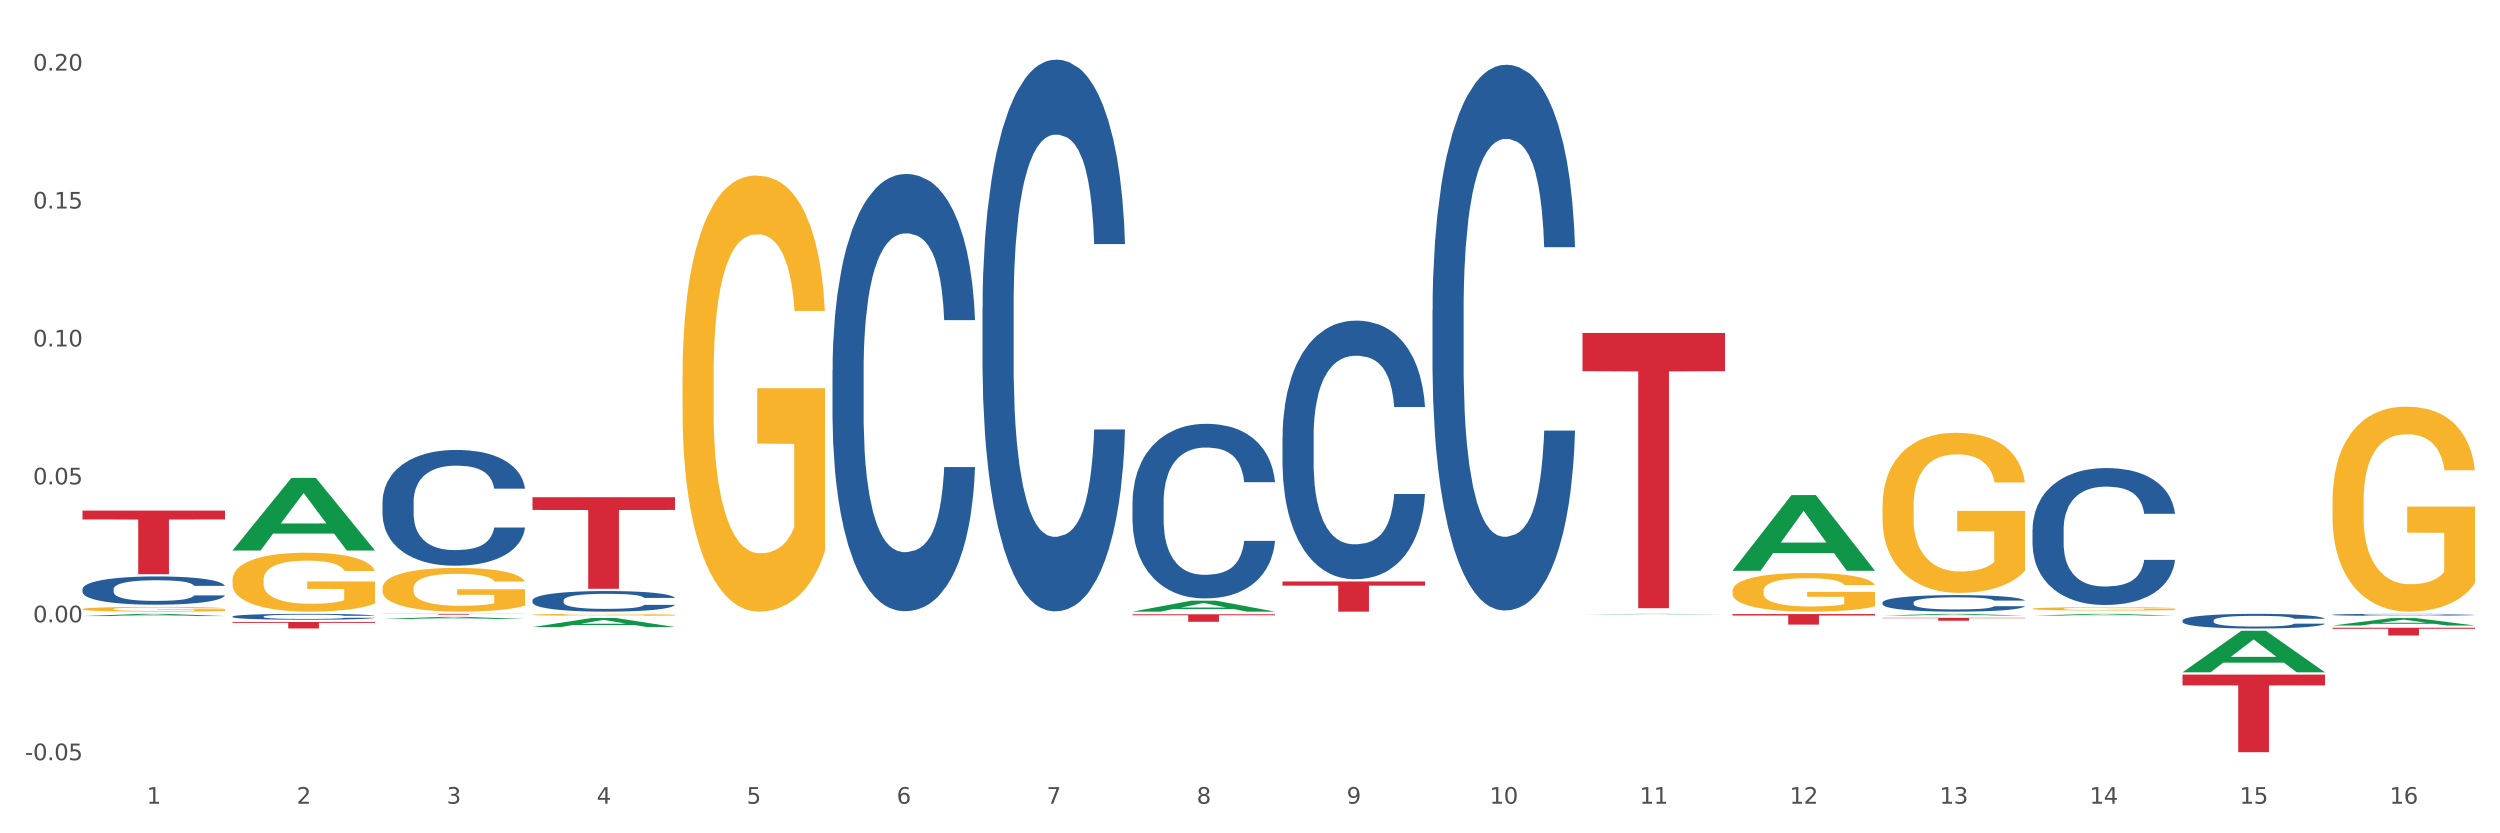 <?xml version="1.0" encoding="utf-8" standalone="no"?>
<!DOCTYPE svg PUBLIC "-//W3C//DTD SVG 1.1//EN"
  "http://www.w3.org/Graphics/SVG/1.1/DTD/svg11.dtd">
<svg xmlns:xlink="http://www.w3.org/1999/xlink" width="1080pt" height="360pt" viewBox="0 0 1080 360" xmlns="http://www.w3.org/2000/svg" version="1.1">
 <rect x="0" y="0" width="1080" height="360" fill="#333333" stroke="none"/>
 <defs>
  <style type="text/css">*{stroke-linejoin: round; stroke-linecap: butt}</style>
 </defs>
 <g id="figure_1">
  <g id="patch_1">
   <path d="M 0 360 
L 1080 360 
L 1080 0 
L 0 0 
z
" style="fill: #ffffff; stroke: #ffffff; stroke-linejoin: miter"/>
  </g>
  <g id="axes_1">
   <g id="matplotlib.axis_1">
    <g id="xtick_1">
     <g id="text_1">
      <!-- 1 -->
      <g style="fill: #4d4d4d" transform="translate(63.365 347.204) scale(0.096 -0.096)">
       <defs>
        <path id="DejaVuSans-31" d="M 794 531 
L 1825 531 
L 1825 4091 
L 703 3866 
L 703 4441 
L 1819 4666 
L 2450 4666 
L 2450 531 
L 3481 531 
L 3481 0 
L 794 0 
L 794 531 
z
" transform="scale(0.016)"/>
       </defs>
       <use xlink:href="#DejaVuSans-31"/>
      </g>
     </g>
    </g>
    <g id="xtick_2">
     <g id="text_2">
      <!-- 2 -->
      <g style="fill: #4d4d4d" transform="translate(128.165 347.204) scale(0.096 -0.096)">
       <defs>
        <path id="DejaVuSans-32" d="M 1228 531 
L 3431 531 
L 3431 0 
L 469 0 
L 469 531 
Q 828 903 1448 1529 
Q 2069 2156 2228 2338 
Q 2531 2678 2651 2914 
Q 2772 3150 2772 3378 
Q 2772 3750 2511 3984 
Q 2250 4219 1831 4219 
Q 1534 4219 1204 4116 
Q 875 4013 500 3803 
L 500 4441 
Q 881 4594 1212 4672 
Q 1544 4750 1819 4750 
Q 2544 4750 2975 4387 
Q 3406 4025 3406 3419 
Q 3406 3131 3298 2873 
Q 3191 2616 2906 2266 
Q 2828 2175 2409 1742 
Q 1991 1309 1228 531 
z
" transform="scale(0.016)"/>
       </defs>
       <use xlink:href="#DejaVuSans-32"/>
      </g>
     </g>
    </g>
    <g id="xtick_3">
     <g id="text_3">
      <!-- 3 -->
      <g style="fill: #4d4d4d" transform="translate(192.965 347.204) scale(0.096 -0.096)">
       <defs>
        <path id="DejaVuSans-33" d="M 2597 2516 
Q 3050 2419 3304 2112 
Q 3559 1806 3559 1356 
Q 3559 666 3084 287 
Q 2609 -91 1734 -91 
Q 1441 -91 1130 -33 
Q 819 25 488 141 
L 488 750 
Q 750 597 1062 519 
Q 1375 441 1716 441 
Q 2309 441 2620 675 
Q 2931 909 2931 1356 
Q 2931 1769 2642 2001 
Q 2353 2234 1838 2234 
L 1294 2234 
L 1294 2753 
L 1863 2753 
Q 2328 2753 2575 2939 
Q 2822 3125 2822 3475 
Q 2822 3834 2567 4026 
Q 2313 4219 1838 4219 
Q 1578 4219 1281 4162 
Q 984 4106 628 3988 
L 628 4550 
Q 988 4650 1302 4700 
Q 1616 4750 1894 4750 
Q 2613 4750 3031 4423 
Q 3450 4097 3450 3541 
Q 3450 3153 3228 2886 
Q 3006 2619 2597 2516 
z
" transform="scale(0.016)"/>
       </defs>
       <use xlink:href="#DejaVuSans-33"/>
      </g>
     </g>
    </g>
    <g id="xtick_4">
     <g id="text_4">
      <!-- 4 -->
      <g style="fill: #4d4d4d" transform="translate(257.765 347.204) scale(0.096 -0.096)">
       <defs>
        <path id="DejaVuSans-34" d="M 2419 4116 
L 825 1625 
L 2419 1625 
L 2419 4116 
z
M 2253 4666 
L 3047 4666 
L 3047 1625 
L 3713 1625 
L 3713 1100 
L 3047 1100 
L 3047 0 
L 2419 0 
L 2419 1100 
L 313 1100 
L 313 1709 
L 2253 4666 
z
" transform="scale(0.016)"/>
       </defs>
       <use xlink:href="#DejaVuSans-34"/>
      </g>
     </g>
    </g>
    <g id="xtick_5">
     <g id="text_5">
      <!-- 5 -->
      <g style="fill: #4d4d4d" transform="translate(322.565 347.204) scale(0.096 -0.096)">
       <defs>
        <path id="DejaVuSans-35" d="M 691 4666 
L 3169 4666 
L 3169 4134 
L 1269 4134 
L 1269 2991 
Q 1406 3038 1543 3061 
Q 1681 3084 1819 3084 
Q 2600 3084 3056 2656 
Q 3513 2228 3513 1497 
Q 3513 744 3044 326 
Q 2575 -91 1722 -91 
Q 1428 -91 1123 -41 
Q 819 9 494 109 
L 494 744 
Q 775 591 1075 516 
Q 1375 441 1709 441 
Q 2250 441 2565 725 
Q 2881 1009 2881 1497 
Q 2881 1984 2565 2268 
Q 2250 2553 1709 2553 
Q 1456 2553 1204 2497 
Q 953 2441 691 2322 
L 691 4666 
z
" transform="scale(0.016)"/>
       </defs>
       <use xlink:href="#DejaVuSans-35"/>
      </g>
     </g>
    </g>
    <g id="xtick_6">
     <g id="text_6">
      <!-- 6 -->
      <g style="fill: #4d4d4d" transform="translate(387.365 347.204) scale(0.096 -0.096)">
       <defs>
        <path id="DejaVuSans-36" d="M 2113 2584 
Q 1688 2584 1439 2293 
Q 1191 2003 1191 1497 
Q 1191 994 1439 701 
Q 1688 409 2113 409 
Q 2538 409 2786 701 
Q 3034 994 3034 1497 
Q 3034 2003 2786 2293 
Q 2538 2584 2113 2584 
z
M 3366 4563 
L 3366 3988 
Q 3128 4100 2886 4159 
Q 2644 4219 2406 4219 
Q 1781 4219 1451 3797 
Q 1122 3375 1075 2522 
Q 1259 2794 1537 2939 
Q 1816 3084 2150 3084 
Q 2853 3084 3261 2657 
Q 3669 2231 3669 1497 
Q 3669 778 3244 343 
Q 2819 -91 2113 -91 
Q 1303 -91 875 529 
Q 447 1150 447 2328 
Q 447 3434 972 4092 
Q 1497 4750 2381 4750 
Q 2619 4750 2861 4703 
Q 3103 4656 3366 4563 
z
" transform="scale(0.016)"/>
       </defs>
       <use xlink:href="#DejaVuSans-36"/>
      </g>
     </g>
    </g>
    <g id="xtick_7">
     <g id="text_7">
      <!-- 7 -->
      <g style="fill: #4d4d4d" transform="translate(452.165 347.204) scale(0.096 -0.096)">
       <defs>
        <path id="DejaVuSans-37" d="M 525 4666 
L 3525 4666 
L 3525 4397 
L 1831 0 
L 1172 0 
L 2766 4134 
L 525 4134 
L 525 4666 
z
" transform="scale(0.016)"/>
       </defs>
       <use xlink:href="#DejaVuSans-37"/>
      </g>
     </g>
    </g>
    <g id="xtick_8">
     <g id="text_8">
      <!-- 8 -->
      <g style="fill: #4d4d4d" transform="translate(516.965 347.204) scale(0.096 -0.096)">
       <defs>
        <path id="DejaVuSans-38" d="M 2034 2216 
Q 1584 2216 1326 1975 
Q 1069 1734 1069 1313 
Q 1069 891 1326 650 
Q 1584 409 2034 409 
Q 2484 409 2743 651 
Q 3003 894 3003 1313 
Q 3003 1734 2745 1975 
Q 2488 2216 2034 2216 
z
M 1403 2484 
Q 997 2584 770 2862 
Q 544 3141 544 3541 
Q 544 4100 942 4425 
Q 1341 4750 2034 4750 
Q 2731 4750 3128 4425 
Q 3525 4100 3525 3541 
Q 3525 3141 3298 2862 
Q 3072 2584 2669 2484 
Q 3125 2378 3379 2068 
Q 3634 1759 3634 1313 
Q 3634 634 3220 271 
Q 2806 -91 2034 -91 
Q 1263 -91 848 271 
Q 434 634 434 1313 
Q 434 1759 690 2068 
Q 947 2378 1403 2484 
z
M 1172 3481 
Q 1172 3119 1398 2916 
Q 1625 2713 2034 2713 
Q 2441 2713 2670 2916 
Q 2900 3119 2900 3481 
Q 2900 3844 2670 4047 
Q 2441 4250 2034 4250 
Q 1625 4250 1398 4047 
Q 1172 3844 1172 3481 
z
" transform="scale(0.016)"/>
       </defs>
       <use xlink:href="#DejaVuSans-38"/>
      </g>
     </g>
    </g>
    <g id="xtick_9">
     <g id="text_9">
      <!-- 9 -->
      <g style="fill: #4d4d4d" transform="translate(581.765 347.204) scale(0.096 -0.096)">
       <defs>
        <path id="DejaVuSans-39" d="M 703 97 
L 703 672 
Q 941 559 1184 500 
Q 1428 441 1663 441 
Q 2288 441 2617 861 
Q 2947 1281 2994 2138 
Q 2813 1869 2534 1725 
Q 2256 1581 1919 1581 
Q 1219 1581 811 2004 
Q 403 2428 403 3163 
Q 403 3881 828 4315 
Q 1253 4750 1959 4750 
Q 2769 4750 3195 4129 
Q 3622 3509 3622 2328 
Q 3622 1225 3098 567 
Q 2575 -91 1691 -91 
Q 1453 -91 1209 -44 
Q 966 3 703 97 
z
M 1959 2075 
Q 2384 2075 2632 2365 
Q 2881 2656 2881 3163 
Q 2881 3666 2632 3958 
Q 2384 4250 1959 4250 
Q 1534 4250 1286 3958 
Q 1038 3666 1038 3163 
Q 1038 2656 1286 2365 
Q 1534 2075 1959 2075 
z
" transform="scale(0.016)"/>
       </defs>
       <use xlink:href="#DejaVuSans-39"/>
      </g>
     </g>
    </g>
    <g id="xtick_10">
     <g id="text_10">
      <!-- 10 -->
      <g style="fill: #4d4d4d" transform="translate(643.511 347.204) scale(0.096 -0.096)">
       <defs>
        <path id="DejaVuSans-30" d="M 2034 4250 
Q 1547 4250 1301 3770 
Q 1056 3291 1056 2328 
Q 1056 1369 1301 889 
Q 1547 409 2034 409 
Q 2525 409 2770 889 
Q 3016 1369 3016 2328 
Q 3016 3291 2770 3770 
Q 2525 4250 2034 4250 
z
M 2034 4750 
Q 2819 4750 3233 4129 
Q 3647 3509 3647 2328 
Q 3647 1150 3233 529 
Q 2819 -91 2034 -91 
Q 1250 -91 836 529 
Q 422 1150 422 2328 
Q 422 3509 836 4129 
Q 1250 4750 2034 4750 
z
" transform="scale(0.016)"/>
       </defs>
       <use xlink:href="#DejaVuSans-31"/>
       <use xlink:href="#DejaVuSans-30" transform="translate(63.623 0)"/>
      </g>
     </g>
    </g>
    <g id="xtick_11">
     <g id="text_11">
      <!-- 11 -->
      <g style="fill: #4d4d4d" transform="translate(708.311 347.204) scale(0.096 -0.096)">
       <use xlink:href="#DejaVuSans-31"/>
       <use xlink:href="#DejaVuSans-31" transform="translate(63.623 0)"/>
      </g>
     </g>
    </g>
    <g id="xtick_12">
     <g id="text_12">
      <!-- 12 -->
      <g style="fill: #4d4d4d" transform="translate(773.112 347.204) scale(0.096 -0.096)">
       <use xlink:href="#DejaVuSans-31"/>
       <use xlink:href="#DejaVuSans-32" transform="translate(63.623 0)"/>
      </g>
     </g>
    </g>
    <g id="xtick_13">
     <g id="text_13">
      <!-- 13 -->
      <g style="fill: #4d4d4d" transform="translate(837.912 347.204) scale(0.096 -0.096)">
       <use xlink:href="#DejaVuSans-31"/>
       <use xlink:href="#DejaVuSans-33" transform="translate(63.623 0)"/>
      </g>
     </g>
    </g>
    <g id="xtick_14">
     <g id="text_14">
      <!-- 14 -->
      <g style="fill: #4d4d4d" transform="translate(902.712 347.204) scale(0.096 -0.096)">
       <use xlink:href="#DejaVuSans-31"/>
       <use xlink:href="#DejaVuSans-34" transform="translate(63.623 0)"/>
      </g>
     </g>
    </g>
    <g id="xtick_15">
     <g id="text_15">
      <!-- 15 -->
      <g style="fill: #4d4d4d" transform="translate(967.512 347.204) scale(0.096 -0.096)">
       <use xlink:href="#DejaVuSans-31"/>
       <use xlink:href="#DejaVuSans-35" transform="translate(63.623 0)"/>
      </g>
     </g>
    </g>
    <g id="xtick_16">
     <g id="text_16">
      <!-- 16 -->
      <g style="fill: #4d4d4d" transform="translate(1032.312 347.204) scale(0.096 -0.096)">
       <use xlink:href="#DejaVuSans-31"/>
       <use xlink:href="#DejaVuSans-36" transform="translate(63.623 0)"/>
      </g>
     </g>
    </g>
    <g id="xtick_17"/>
    <g id="xtick_18"/>
    <g id="xtick_19"/>
    <g id="xtick_20"/>
    <g id="xtick_21"/>
    <g id="xtick_22"/>
    <g id="xtick_23"/>
    <g id="xtick_24"/>
    <g id="xtick_25"/>
    <g id="xtick_26"/>
    <g id="xtick_27"/>
    <g id="xtick_28"/>
    <g id="xtick_29"/>
    <g id="xtick_30"/>
    <g id="xtick_31"/>
   </g>
   <g id="matplotlib.axis_2">
    <g id="ytick_1">
     <g id="text_17">
      <!-- -0.05 -->
      <g style="fill: #4d4d4d" transform="translate(10.8 328.416) scale(0.096 -0.096)">
       <defs>
        <path id="DejaVuSans-2d" d="M 313 2009 
L 1997 2009 
L 1997 1497 
L 313 1497 
L 313 2009 
z
" transform="scale(0.016)"/>
        <path id="DejaVuSans-2e" d="M 684 794 
L 1344 794 
L 1344 0 
L 684 0 
L 684 794 
z
" transform="scale(0.016)"/>
       </defs>
       <use xlink:href="#DejaVuSans-2d"/>
       <use xlink:href="#DejaVuSans-30" transform="translate(36.084 0)"/>
       <use xlink:href="#DejaVuSans-2e" transform="translate(99.707 0)"/>
       <use xlink:href="#DejaVuSans-30" transform="translate(131.494 0)"/>
       <use xlink:href="#DejaVuSans-35" transform="translate(195.117 0)"/>
      </g>
     </g>
    </g>
    <g id="ytick_2">
     <g id="text_18">
      <!-- 0.00 -->
      <g style="fill: #4d4d4d" transform="translate(14.264 268.834) scale(0.096 -0.096)">
       <use xlink:href="#DejaVuSans-30"/>
       <use xlink:href="#DejaVuSans-2e" transform="translate(63.623 0)"/>
       <use xlink:href="#DejaVuSans-30" transform="translate(95.41 0)"/>
       <use xlink:href="#DejaVuSans-30" transform="translate(159.033 0)"/>
      </g>
     </g>
    </g>
    <g id="ytick_3">
     <g id="text_19">
      <!-- 0.05 -->
      <g style="fill: #4d4d4d" transform="translate(14.264 209.252) scale(0.096 -0.096)">
       <use xlink:href="#DejaVuSans-30"/>
       <use xlink:href="#DejaVuSans-2e" transform="translate(63.623 0)"/>
       <use xlink:href="#DejaVuSans-30" transform="translate(95.41 0)"/>
       <use xlink:href="#DejaVuSans-35" transform="translate(159.033 0)"/>
      </g>
     </g>
    </g>
    <g id="ytick_4">
     <g id="text_20">
      <!-- 0.10 -->
      <g style="fill: #4d4d4d" transform="translate(14.264 149.67) scale(0.096 -0.096)">
       <use xlink:href="#DejaVuSans-30"/>
       <use xlink:href="#DejaVuSans-2e" transform="translate(63.623 0)"/>
       <use xlink:href="#DejaVuSans-31" transform="translate(95.41 0)"/>
       <use xlink:href="#DejaVuSans-30" transform="translate(159.033 0)"/>
      </g>
     </g>
    </g>
    <g id="ytick_5">
     <g id="text_21">
      <!-- 0.15 -->
      <g style="fill: #4d4d4d" transform="translate(14.264 90.087) scale(0.096 -0.096)">
       <use xlink:href="#DejaVuSans-30"/>
       <use xlink:href="#DejaVuSans-2e" transform="translate(63.623 0)"/>
       <use xlink:href="#DejaVuSans-31" transform="translate(95.41 0)"/>
       <use xlink:href="#DejaVuSans-35" transform="translate(159.033 0)"/>
      </g>
     </g>
    </g>
    <g id="ytick_6">
     <g id="text_22">
      <!-- 0.20 -->
      <g style="fill: #4d4d4d" transform="translate(14.264 30.505) scale(0.096 -0.096)">
       <use xlink:href="#DejaVuSans-30"/>
       <use xlink:href="#DejaVuSans-2e" transform="translate(63.623 0)"/>
       <use xlink:href="#DejaVuSans-32" transform="translate(95.41 0)"/>
       <use xlink:href="#DejaVuSans-30" transform="translate(159.033 0)"/>
      </g>
     </g>
    </g>
    <g id="ytick_7"/>
    <g id="ytick_8"/>
    <g id="ytick_9"/>
    <g id="ytick_10"/>
    <g id="ytick_11"/>
   </g>
   <g id="PolyCollection_1">
    <path d="M 35.639 266.129 
L 35.702 266.128 
L 61.088 265.188 
L 71.623 265.187 
L 97.199 266.131 
L 85.013 266.131 
L 79.492 265.911 
L 53.281 265.911 
L 53.091 265.914 
L 47.76 266.131 
L 35.639 266.131 
L 35.639 266.129 
L 56.582 265.78 
L 76.192 265.779 
L 66.482 265.388 
L 66.355 265.386 
L 66.228 265.389 
L 56.518 265.779 
L 56.582 265.78 
L 35.639 266.129 
z
" clip-path="url(#p11e914eb36)" style="fill: #109648"/>
    <path d="M 230.039 265.572 
L 230.111 265.571 
L 230.111 265.543 
L 230.257 265.52 
L 230.984 265.463 
L 232.074 265.416 
L 232.873 265.391 
L 233.673 265.37 
L 234.618 265.35 
L 235.781 265.328 
L 237.888 265.297 
L 239.196 265.281 
L 240.795 265.264 
L 243.703 265.24 
L 245.81 265.226 
L 247.991 265.215 
L 251.552 265.201 
L 253.878 265.195 
L 256.349 265.191 
L 259.329 265.188 
L 261.582 265.187 
L 266.524 265.189 
L 270.74 265.196 
L 272.775 265.201 
L 275.391 265.211 
L 276.772 265.217 
L 279.025 265.229 
L 281.351 265.245 
L 282.95 265.258 
L 285.348 265.284 
L 287.165 265.31 
L 288.837 265.342 
L 289.709 265.364 
L 290.363 265.385 
L 290.945 265.408 
L 291.526 265.445 
L 278.444 265.445 
L 277.935 265.419 
L 277.136 265.394 
L 275.973 265.369 
L 274.955 265.354 
L 273.211 265.335 
L 271.612 265.323 
L 269.94 265.314 
L 267.905 265.306 
L 266.306 265.303 
L 264.053 265.299 
L 259.62 265.3 
L 256.64 265.306 
L 254.605 265.314 
L 253.296 265.321 
L 252.134 265.328 
L 250.825 265.339 
L 249.299 265.355 
L 248.209 265.369 
L 247.119 265.388 
L 246.246 265.406 
L 245.447 265.427 
L 244.793 265.45 
L 244.284 265.474 
L 243.848 265.502 
L 243.485 265.55 
L 243.485 265.654 
L 243.63 265.678 
L 243.993 265.709 
L 244.429 265.733 
L 245.156 265.761 
L 245.81 265.78 
L 247.046 265.807 
L 248.427 265.83 
L 249.517 265.844 
L 250.607 265.857 
L 252.497 265.873 
L 254.605 265.887 
L 256.422 265.895 
L 258.893 265.903 
L 260.564 265.906 
L 262.018 265.908 
L 265.579 265.908 
L 268.123 265.905 
L 270.958 265.9 
L 273.138 265.893 
L 274.955 265.885 
L 276.99 265.871 
L 278.298 265.858 
L 278.298 265.699 
L 262.309 265.699 
L 262.309 265.593 
L 291.599 265.593 
L 291.599 265.903 
L 290.363 265.919 
L 288.982 265.933 
L 287.529 265.946 
L 285.348 265.962 
L 282.732 265.977 
L 280.406 265.988 
L 277.935 265.997 
L 275.028 266.006 
L 271.248 266.013 
L 268.923 266.016 
L 266.015 266.019 
L 262.599 266.019 
L 259.62 266.018 
L 256.712 266.014 
L 253.66 266.007 
L 250.68 265.997 
L 248.427 265.987 
L 246.174 265.975 
L 243.775 265.959 
L 241.886 265.944 
L 240.432 265.93 
L 238.833 265.913 
L 237.089 265.89 
L 235.781 265.87 
L 234.618 265.848 
L 233.382 265.821 
L 232.51 265.797 
L 231.638 265.768 
L 231.129 265.746 
L 230.548 265.711 
L 230.111 265.664 
L 230.039 265.572 
z
" clip-path="url(#p11e914eb36)" style="fill: #f7b32b"/>
    <path d="M 294.839 162.875 
L 294.912 162.703 
L 294.912 156.508 
L 295.057 151.174 
L 295.784 138.268 
L 296.874 127.599 
L 297.673 121.92 
L 298.473 117.274 
L 299.418 112.628 
L 300.581 107.81 
L 302.688 100.755 
L 303.997 97.141 
L 305.596 93.355 
L 308.503 87.849 
L 310.61 84.751 
L 312.791 82.17 
L 316.352 79.073 
L 318.678 77.696 
L 321.149 76.664 
L 324.129 75.975 
L 326.382 75.803 
L 331.324 76.319 
L 335.54 77.868 
L 337.575 79.073 
L 340.191 81.138 
L 341.572 82.514 
L 343.825 85.268 
L 346.151 88.881 
L 347.75 91.979 
L 350.148 97.829 
L 351.965 103.68 
L 353.637 110.907 
L 354.509 115.898 
L 355.163 120.544 
L 355.745 125.878 
L 356.326 134.31 
L 343.244 134.31 
L 342.735 128.287 
L 341.936 122.609 
L 340.773 117.102 
L 339.755 113.661 
L 338.011 109.359 
L 336.412 106.605 
L 334.74 104.54 
L 332.705 102.82 
L 331.106 101.959 
L 328.853 101.271 
L 324.42 101.443 
L 321.44 102.82 
L 319.405 104.54 
L 318.097 106.089 
L 316.934 107.81 
L 315.625 110.219 
L 314.099 113.833 
L 313.009 117.102 
L 311.919 121.232 
L 311.047 125.362 
L 310.247 130.18 
L 309.593 135.342 
L 309.084 140.677 
L 308.648 147.216 
L 308.285 158.057 
L 308.285 181.632 
L 308.43 186.966 
L 308.793 194.021 
L 309.23 199.356 
L 309.956 205.723 
L 310.61 210.025 
L 311.846 216.219 
L 313.227 221.382 
L 314.317 224.651 
L 315.407 227.404 
L 317.297 231.19 
L 319.405 234.288 
L 321.222 236.18 
L 323.693 237.901 
L 325.365 238.59 
L 326.818 238.934 
L 330.379 238.934 
L 332.923 238.417 
L 335.758 237.213 
L 337.938 235.664 
L 339.755 233.771 
L 341.79 230.674 
L 343.098 227.749 
L 343.098 191.784 
L 327.109 191.612 
L 327.109 167.693 
L 356.399 167.693 
L 356.399 237.901 
L 355.163 241.515 
L 353.782 244.784 
L 352.329 247.71 
L 350.148 251.323 
L 347.532 254.765 
L 345.206 257.174 
L 342.735 259.239 
L 339.828 261.132 
L 336.049 262.853 
L 333.723 263.541 
L 330.816 264.057 
L 327.4 264.229 
L 324.42 263.885 
L 321.512 263.025 
L 318.46 261.476 
L 315.48 259.239 
L 313.227 257.002 
L 310.974 254.249 
L 308.575 250.635 
L 306.686 247.193 
L 305.232 244.096 
L 303.633 240.138 
L 301.889 234.976 
L 300.581 230.33 
L 299.418 225.512 
L 298.182 219.317 
L 297.31 213.982 
L 296.438 207.271 
L 295.929 202.281 
L 295.348 194.537 
L 294.912 183.696 
L 294.839 162.875 
z
" clip-path="url(#p11e914eb36)" style="fill: #f7b32b"/>
    <path d="M 748.44 255.252 
L 748.512 255.237 
L 748.512 254.688 
L 748.658 254.216 
L 749.384 253.073 
L 750.475 252.128 
L 751.274 251.625 
L 752.074 251.213 
L 753.018 250.802 
L 754.181 250.375 
L 756.289 249.75 
L 757.597 249.43 
L 759.196 249.095 
L 762.103 248.607 
L 764.211 248.333 
L 766.392 248.104 
L 769.953 247.83 
L 772.279 247.708 
L 774.75 247.616 
L 777.73 247.555 
L 779.983 247.54 
L 784.925 247.586 
L 789.14 247.723 
L 791.175 247.83 
L 793.792 248.013 
L 795.173 248.134 
L 797.426 248.378 
L 799.752 248.698 
L 801.351 248.973 
L 803.749 249.491 
L 805.566 250.009 
L 807.238 250.649 
L 808.11 251.091 
L 808.764 251.503 
L 809.346 251.975 
L 809.927 252.722 
L 796.845 252.722 
L 796.336 252.189 
L 795.536 251.686 
L 794.373 251.198 
L 793.356 250.893 
L 791.612 250.512 
L 790.013 250.268 
L 788.341 250.085 
L 786.306 249.933 
L 784.707 249.857 
L 782.454 249.796 
L 778.02 249.811 
L 775.04 249.933 
L 773.005 250.085 
L 771.697 250.223 
L 770.534 250.375 
L 769.226 250.588 
L 767.7 250.908 
L 766.61 251.198 
L 765.519 251.564 
L 764.647 251.93 
L 763.848 252.356 
L 763.194 252.814 
L 762.685 253.286 
L 762.249 253.865 
L 761.885 254.825 
L 761.885 256.913 
L 762.031 257.386 
L 762.394 258.011 
L 762.83 258.483 
L 763.557 259.047 
L 764.211 259.428 
L 765.447 259.977 
L 766.828 260.434 
L 767.918 260.724 
L 769.008 260.968 
L 770.898 261.303 
L 773.005 261.577 
L 774.822 261.745 
L 777.294 261.897 
L 778.965 261.958 
L 780.419 261.989 
L 783.98 261.989 
L 786.524 261.943 
L 789.358 261.836 
L 791.539 261.699 
L 793.356 261.532 
L 795.391 261.257 
L 796.699 260.998 
L 796.699 257.813 
L 780.71 257.797 
L 780.71 255.679 
L 810 255.679 
L 810 261.897 
L 808.764 262.217 
L 807.383 262.507 
L 805.93 262.766 
L 803.749 263.086 
L 801.133 263.391 
L 798.807 263.604 
L 796.336 263.787 
L 793.429 263.955 
L 789.649 264.107 
L 787.323 264.168 
L 784.416 264.214 
L 781 264.229 
L 778.02 264.199 
L 775.113 264.123 
L 772.061 263.985 
L 769.081 263.787 
L 766.828 263.589 
L 764.575 263.345 
L 762.176 263.025 
L 760.286 262.72 
L 758.833 262.446 
L 757.234 262.095 
L 755.49 261.638 
L 754.181 261.227 
L 753.018 260.8 
L 751.783 260.251 
L 750.911 259.779 
L 750.038 259.184 
L 749.53 258.742 
L 748.948 258.057 
L 748.512 257.096 
L 748.44 255.252 
z
" clip-path="url(#p11e914eb36)" style="fill: #f7b32b"/>
    <path d="M 813.24 218.923 
L 813.312 218.859 
L 813.312 216.586 
L 813.458 214.628 
L 814.184 209.891 
L 815.275 205.976 
L 816.074 203.892 
L 816.874 202.186 
L 817.818 200.481 
L 818.981 198.713 
L 821.089 196.124 
L 822.397 194.797 
L 823.996 193.408 
L 826.903 191.387 
L 829.011 190.25 
L 831.192 189.303 
L 834.753 188.166 
L 837.079 187.661 
L 839.55 187.282 
L 842.53 187.029 
L 844.783 186.966 
L 849.725 187.155 
L 853.941 187.724 
L 855.976 188.166 
L 858.592 188.924 
L 859.973 189.429 
L 862.226 190.44 
L 864.552 191.766 
L 866.151 192.903 
L 868.549 195.05 
L 870.366 197.197 
L 872.038 199.85 
L 872.91 201.681 
L 873.564 203.386 
L 874.146 205.344 
L 874.727 208.439 
L 861.645 208.439 
L 861.136 206.228 
L 860.336 204.144 
L 859.173 202.123 
L 858.156 200.86 
L 856.412 199.281 
L 854.813 198.271 
L 853.141 197.513 
L 851.106 196.881 
L 849.507 196.566 
L 847.254 196.313 
L 842.82 196.376 
L 839.841 196.881 
L 837.806 197.513 
L 836.497 198.081 
L 835.334 198.713 
L 834.026 199.597 
L 832.5 200.923 
L 831.41 202.123 
L 830.319 203.639 
L 829.447 205.155 
L 828.648 206.923 
L 827.994 208.818 
L 827.485 210.776 
L 827.049 213.175 
L 826.685 217.154 
L 826.685 225.807 
L 826.831 227.764 
L 827.194 230.354 
L 827.63 232.312 
L 828.357 234.648 
L 829.011 236.227 
L 830.247 238.501 
L 831.628 240.395 
L 832.718 241.595 
L 833.808 242.606 
L 835.698 243.995 
L 837.806 245.132 
L 839.623 245.827 
L 842.094 246.458 
L 843.765 246.711 
L 845.219 246.837 
L 848.78 246.837 
L 851.324 246.648 
L 854.159 246.206 
L 856.339 245.637 
L 858.156 244.943 
L 860.191 243.806 
L 861.499 242.732 
L 861.499 229.533 
L 845.51 229.47 
L 845.51 220.691 
L 874.8 220.691 
L 874.8 246.458 
L 873.564 247.785 
L 872.183 248.985 
L 870.73 250.058 
L 868.549 251.385 
L 865.933 252.648 
L 863.607 253.532 
L 861.136 254.29 
L 858.229 254.984 
L 854.449 255.616 
L 852.124 255.869 
L 849.216 256.058 
L 845.8 256.121 
L 842.82 255.995 
L 839.913 255.679 
L 836.861 255.111 
L 833.881 254.29 
L 831.628 253.469 
L 829.375 252.458 
L 826.976 251.132 
L 825.086 249.869 
L 823.633 248.732 
L 822.034 247.279 
L 820.29 245.385 
L 818.981 243.68 
L 817.818 241.911 
L 816.583 239.638 
L 815.711 237.68 
L 814.839 235.217 
L 814.33 233.385 
L 813.748 230.543 
L 813.312 226.564 
L 813.24 218.923 
z
" clip-path="url(#p11e914eb36)" style="fill: #f7b32b"/>
    <path d="M 878.04 262.977 
L 878.112 262.976 
L 878.112 262.928 
L 878.258 262.887 
L 878.985 262.788 
L 880.075 262.706 
L 880.874 262.663 
L 881.674 262.627 
L 882.619 262.591 
L 883.781 262.554 
L 885.889 262.5 
L 887.197 262.472 
L 888.796 262.443 
L 891.704 262.401 
L 893.811 262.377 
L 895.992 262.357 
L 899.553 262.333 
L 901.879 262.323 
L 904.35 262.315 
L 907.33 262.31 
L 909.583 262.308 
L 914.525 262.312 
L 918.741 262.324 
L 920.776 262.333 
L 923.392 262.349 
L 924.773 262.36 
L 927.026 262.381 
L 929.352 262.409 
L 930.951 262.433 
L 933.349 262.477 
L 935.166 262.522 
L 936.838 262.578 
L 937.71 262.616 
L 938.364 262.652 
L 938.946 262.693 
L 939.527 262.758 
L 926.445 262.758 
L 925.936 262.711 
L 925.136 262.668 
L 923.974 262.626 
L 922.956 262.599 
L 921.212 262.566 
L 919.613 262.545 
L 917.941 262.529 
L 915.906 262.516 
L 914.307 262.509 
L 912.054 262.504 
L 907.621 262.505 
L 904.641 262.516 
L 902.606 262.529 
L 901.297 262.541 
L 900.134 262.554 
L 898.826 262.573 
L 897.3 262.6 
L 896.21 262.626 
L 895.12 262.657 
L 894.247 262.689 
L 893.448 262.726 
L 892.794 262.766 
L 892.285 262.807 
L 891.849 262.857 
L 891.486 262.94 
L 891.486 263.121 
L 891.631 263.162 
L 891.994 263.216 
L 892.43 263.257 
L 893.157 263.306 
L 893.811 263.339 
L 895.047 263.387 
L 896.428 263.427 
L 897.518 263.452 
L 898.608 263.473 
L 900.498 263.502 
L 902.606 263.526 
L 904.423 263.54 
L 906.894 263.554 
L 908.565 263.559 
L 910.019 263.561 
L 913.58 263.561 
L 916.124 263.557 
L 918.959 263.548 
L 921.139 263.536 
L 922.956 263.522 
L 924.991 263.498 
L 926.299 263.476 
L 926.299 263.199 
L 910.31 263.198 
L 910.31 263.014 
L 939.6 263.014 
L 939.6 263.554 
L 938.364 263.581 
L 936.983 263.606 
L 935.53 263.629 
L 933.349 263.657 
L 930.733 263.683 
L 928.407 263.702 
L 925.936 263.717 
L 923.029 263.732 
L 919.249 263.745 
L 916.924 263.75 
L 914.016 263.754 
L 910.6 263.756 
L 907.621 263.753 
L 904.713 263.747 
L 901.661 263.735 
L 898.681 263.717 
L 896.428 263.7 
L 894.175 263.679 
L 891.776 263.651 
L 889.887 263.625 
L 888.433 263.601 
L 886.834 263.571 
L 885.09 263.531 
L 883.781 263.495 
L 882.619 263.458 
L 881.383 263.411 
L 880.511 263.37 
L 879.639 263.318 
L 879.13 263.28 
L 878.548 263.22 
L 878.112 263.137 
L 878.04 262.977 
z
" clip-path="url(#p11e914eb36)" style="fill: #f7b32b"/>
    <path d="M 1007.64 216.593 
L 1007.713 216.512 
L 1007.713 213.601 
L 1007.858 211.094 
L 1008.585 205.028 
L 1009.675 200.014 
L 1010.474 197.345 
L 1011.274 195.161 
L 1012.219 192.977 
L 1013.382 190.713 
L 1015.489 187.397 
L 1016.798 185.698 
L 1018.397 183.919 
L 1021.304 181.331 
L 1023.412 179.875 
L 1025.592 178.662 
L 1029.153 177.206 
L 1031.479 176.559 
L 1033.95 176.074 
L 1036.93 175.751 
L 1039.183 175.67 
L 1044.125 175.912 
L 1048.341 176.64 
L 1050.376 177.206 
L 1052.992 178.177 
L 1054.373 178.824 
L 1056.626 180.118 
L 1058.952 181.816 
L 1060.551 183.272 
L 1062.95 186.022 
L 1064.767 188.772 
L 1066.438 192.169 
L 1067.31 194.514 
L 1067.964 196.698 
L 1068.546 199.205 
L 1069.127 203.168 
L 1056.045 203.168 
L 1055.536 200.337 
L 1054.737 197.668 
L 1053.574 195.08 
L 1052.556 193.463 
L 1050.812 191.441 
L 1049.213 190.147 
L 1047.541 189.176 
L 1045.506 188.367 
L 1043.907 187.963 
L 1041.654 187.639 
L 1037.221 187.72 
L 1034.241 188.367 
L 1032.206 189.176 
L 1030.898 189.904 
L 1029.735 190.713 
L 1028.426 191.845 
L 1026.9 193.543 
L 1025.81 195.08 
L 1024.72 197.021 
L 1023.848 198.962 
L 1023.048 201.227 
L 1022.394 203.653 
L 1021.885 206.16 
L 1021.449 209.233 
L 1021.086 214.329 
L 1021.086 225.409 
L 1021.231 227.916 
L 1021.595 231.232 
L 1022.031 233.739 
L 1022.757 236.731 
L 1023.412 238.753 
L 1024.647 241.665 
L 1026.028 244.091 
L 1027.118 245.628 
L 1028.208 246.922 
L 1030.098 248.701 
L 1032.206 250.157 
L 1034.023 251.046 
L 1036.494 251.855 
L 1038.166 252.179 
L 1039.619 252.34 
L 1043.181 252.34 
L 1045.724 252.098 
L 1048.559 251.532 
L 1050.739 250.804 
L 1052.556 249.914 
L 1054.591 248.458 
L 1055.9 247.083 
L 1055.9 230.18 
L 1039.91 230.099 
L 1039.91 218.858 
L 1069.2 218.858 
L 1069.2 251.855 
L 1067.964 253.554 
L 1066.584 255.09 
L 1065.13 256.465 
L 1062.95 258.164 
L 1060.333 259.781 
L 1058.007 260.913 
L 1055.536 261.884 
L 1052.629 262.773 
L 1048.85 263.582 
L 1046.524 263.906 
L 1043.617 264.148 
L 1040.201 264.229 
L 1037.221 264.068 
L 1034.314 263.663 
L 1031.261 262.935 
L 1028.281 261.884 
L 1026.028 260.832 
L 1023.775 259.538 
L 1021.376 257.84 
L 1019.487 256.223 
L 1018.033 254.767 
L 1016.434 252.907 
L 1014.69 250.48 
L 1013.382 248.297 
L 1012.219 246.032 
L 1010.983 243.121 
L 1010.111 240.613 
L 1009.239 237.459 
L 1008.73 235.114 
L 1008.149 231.474 
L 1007.713 226.379 
L 1007.64 216.593 
z
" clip-path="url(#p11e914eb36)" style="fill: #f7b32b"/>
    <path d="M 1007.64 271.186 
L 1069.2 271.186 
L 1069.2 271.652 
L 1044.984 271.655 
L 1044.984 274.536 
L 1031.71 274.536 
L 1031.71 271.655 
L 1007.64 271.652 
L 1007.64 271.189 
L 1007.64 271.186 
z
" clip-path="url(#p11e914eb36)" style="fill: #d62839"/>
    <path d="M 813.24 266.88 
L 874.8 266.88 
L 874.8 267.057 
L 850.584 267.058 
L 850.584 268.156 
L 837.309 268.156 
L 837.309 267.058 
L 813.24 267.057 
L 813.24 266.881 
L 813.24 266.88 
z
" clip-path="url(#p11e914eb36)" style="fill: #d62839"/>
    <path d="M 748.44 265.268 
L 810 265.268 
L 810 265.902 
L 785.784 265.906 
L 785.784 269.829 
L 772.509 269.829 
L 772.509 265.906 
L 748.44 265.902 
L 748.44 265.272 
L 748.44 265.268 
z
" clip-path="url(#p11e914eb36)" style="fill: #d62839"/>
    <path d="M 683.639 143.819 
L 745.2 143.819 
L 745.2 160.345 
L 720.984 160.457 
L 720.984 262.742 
L 707.709 262.742 
L 707.709 160.457 
L 683.639 160.345 
L 683.639 143.931 
L 683.639 143.819 
z
" clip-path="url(#p11e914eb36)" style="fill: #d62839"/>
    <path d="M 554.039 251.192 
L 615.599 251.192 
L 615.599 253.004 
L 591.384 253.016 
L 591.384 264.229 
L 578.109 264.229 
L 578.109 253.016 
L 554.039 253.004 
L 554.039 251.204 
L 554.039 251.192 
z
" clip-path="url(#p11e914eb36)" style="fill: #d62839"/>
    <path d="M 489.239 265.354 
L 550.799 265.354 
L 550.799 265.805 
L 526.584 265.808 
L 526.584 268.604 
L 513.309 268.604 
L 513.309 265.808 
L 489.239 265.805 
L 489.239 265.357 
L 489.239 265.354 
z
" clip-path="url(#p11e914eb36)" style="fill: #d62839"/>
    <path d="M 230.039 214.799 
L 291.599 214.799 
L 291.599 220.299 
L 267.383 220.336 
L 267.383 254.375 
L 254.108 254.375 
L 254.108 220.336 
L 230.039 220.299 
L 230.039 214.836 
L 230.039 214.799 
z
" clip-path="url(#p11e914eb36)" style="fill: #d62839"/>
    <path d="M 165.239 265.187 
L 226.799 265.187 
L 226.799 265.236 
L 202.583 265.236 
L 202.583 265.538 
L 189.308 265.538 
L 189.308 265.236 
L 165.239 265.236 
L 165.239 265.187 
L 165.239 265.187 
z
" clip-path="url(#p11e914eb36)" style="fill: #d62839"/>
    <path d="M 165.239 254.074 
L 165.311 254.057 
L 165.311 253.436 
L 165.457 252.902 
L 166.184 251.609 
L 167.274 250.54 
L 168.073 249.971 
L 168.873 249.505 
L 169.818 249.04 
L 170.98 248.557 
L 173.088 247.85 
L 174.396 247.488 
L 175.995 247.109 
L 178.903 246.557 
L 181.01 246.246 
L 183.191 245.988 
L 186.752 245.678 
L 189.078 245.54 
L 191.549 245.436 
L 194.529 245.367 
L 196.782 245.35 
L 201.724 245.402 
L 205.94 245.557 
L 207.975 245.678 
L 210.591 245.884 
L 211.972 246.022 
L 214.225 246.298 
L 216.551 246.66 
L 218.15 246.971 
L 220.548 247.557 
L 222.365 248.143 
L 224.037 248.867 
L 224.909 249.367 
L 225.563 249.833 
L 226.145 250.367 
L 226.726 251.212 
L 213.644 251.212 
L 213.135 250.609 
L 212.335 250.04 
L 211.173 249.488 
L 210.155 249.143 
L 208.411 248.712 
L 206.812 248.436 
L 205.14 248.229 
L 203.105 248.057 
L 201.506 247.971 
L 199.253 247.902 
L 194.82 247.919 
L 191.84 248.057 
L 189.805 248.229 
L 188.496 248.384 
L 187.333 248.557 
L 186.025 248.798 
L 184.499 249.16 
L 183.409 249.488 
L 182.319 249.902 
L 181.446 250.315 
L 180.647 250.798 
L 179.993 251.315 
L 179.484 251.85 
L 179.048 252.505 
L 178.685 253.591 
L 178.685 255.953 
L 178.83 256.488 
L 179.193 257.195 
L 179.629 257.729 
L 180.356 258.367 
L 181.01 258.798 
L 182.246 259.419 
L 183.627 259.936 
L 184.717 260.264 
L 185.807 260.54 
L 187.697 260.919 
L 189.805 261.229 
L 191.622 261.419 
L 194.093 261.591 
L 195.764 261.66 
L 197.218 261.695 
L 200.779 261.695 
L 203.323 261.643 
L 206.158 261.522 
L 208.338 261.367 
L 210.155 261.178 
L 212.19 260.867 
L 213.498 260.574 
L 213.498 256.971 
L 197.509 256.953 
L 197.509 254.557 
L 226.799 254.557 
L 226.799 261.591 
L 225.563 261.953 
L 224.182 262.281 
L 222.729 262.574 
L 220.548 262.936 
L 217.932 263.281 
L 215.606 263.522 
L 213.135 263.729 
L 210.228 263.919 
L 206.448 264.091 
L 204.123 264.16 
L 201.215 264.212 
L 197.799 264.229 
L 194.82 264.195 
L 191.912 264.109 
L 188.86 263.953 
L 185.88 263.729 
L 183.627 263.505 
L 181.374 263.229 
L 178.975 262.867 
L 177.086 262.522 
L 175.632 262.212 
L 174.033 261.815 
L 172.289 261.298 
L 170.98 260.833 
L 169.818 260.35 
L 168.582 259.729 
L 167.71 259.195 
L 166.838 258.522 
L 166.329 258.022 
L 165.747 257.246 
L 165.311 256.16 
L 165.239 254.074 
z
" clip-path="url(#p11e914eb36)" style="fill: #f7b32b"/>
    <path d="M 100.439 268.681 
L 161.999 268.681 
L 161.999 269.072 
L 137.783 269.075 
L 137.783 271.495 
L 124.508 271.495 
L 124.508 269.075 
L 100.439 269.072 
L 100.439 268.684 
L 100.439 268.681 
z
" clip-path="url(#p11e914eb36)" style="fill: #d62839"/>
    <path d="M 35.639 263.127 
L 35.711 263.125 
L 35.711 263.057 
L 35.857 262.999 
L 36.583 262.859 
L 37.674 262.743 
L 38.473 262.681 
L 39.273 262.631 
L 40.217 262.58 
L 41.38 262.528 
L 43.488 262.451 
L 44.796 262.412 
L 46.395 262.37 
L 49.302 262.311 
L 51.41 262.277 
L 53.59 262.249 
L 57.152 262.215 
L 59.478 262.2 
L 61.949 262.189 
L 64.929 262.181 
L 67.182 262.18 
L 72.124 262.185 
L 76.339 262.202 
L 78.374 262.215 
L 80.991 262.238 
L 82.372 262.253 
L 84.625 262.282 
L 86.951 262.322 
L 88.55 262.355 
L 90.948 262.419 
L 92.765 262.483 
L 94.437 262.561 
L 95.309 262.616 
L 95.963 262.666 
L 96.544 262.724 
L 97.126 262.816 
L 84.043 262.816 
L 83.535 262.75 
L 82.735 262.689 
L 81.572 262.629 
L 80.555 262.591 
L 78.811 262.545 
L 77.212 262.515 
L 75.54 262.492 
L 73.505 262.473 
L 71.906 262.464 
L 69.653 262.457 
L 65.219 262.458 
L 62.239 262.473 
L 60.204 262.492 
L 58.896 262.509 
L 57.733 262.528 
L 56.425 262.554 
L 54.899 262.593 
L 53.809 262.629 
L 52.718 262.674 
L 51.846 262.719 
L 51.047 262.771 
L 50.393 262.827 
L 49.884 262.885 
L 49.448 262.956 
L 49.084 263.074 
L 49.084 263.331 
L 49.23 263.389 
L 49.593 263.466 
L 50.029 263.524 
L 50.756 263.593 
L 51.41 263.64 
L 52.646 263.707 
L 54.027 263.763 
L 55.117 263.799 
L 56.207 263.829 
L 58.097 263.87 
L 60.204 263.904 
L 62.021 263.924 
L 64.493 263.943 
L 66.164 263.95 
L 67.618 263.954 
L 71.179 263.954 
L 73.723 263.948 
L 76.557 263.935 
L 78.738 263.919 
L 80.555 263.898 
L 82.59 263.864 
L 83.898 263.832 
L 83.898 263.441 
L 67.908 263.439 
L 67.908 263.179 
L 97.199 263.179 
L 97.199 263.943 
L 95.963 263.982 
L 94.582 264.018 
L 93.129 264.05 
L 90.948 264.089 
L 88.332 264.126 
L 86.006 264.153 
L 83.535 264.175 
L 80.628 264.196 
L 76.848 264.214 
L 74.522 264.222 
L 71.615 264.227 
L 68.199 264.229 
L 65.219 264.226 
L 62.312 264.216 
L 59.26 264.199 
L 56.28 264.175 
L 54.027 264.151 
L 51.773 264.121 
L 49.375 264.081 
L 47.485 264.044 
L 46.032 264.01 
L 44.433 263.967 
L 42.688 263.911 
L 41.38 263.86 
L 40.217 263.808 
L 38.982 263.741 
L 38.11 263.683 
L 37.237 263.61 
L 36.729 263.555 
L 36.147 263.471 
L 35.711 263.353 
L 35.639 263.127 
z
" clip-path="url(#p11e914eb36)" style="fill: #f7b32b"/>
    <path d="M 35.639 254.505 
L 35.711 254.494 
L 35.711 254.182 
L 35.93 253.758 
L 36.73 252.979 
L 37.749 252.388 
L 39.495 251.698 
L 40.441 251.408 
L 41.678 251.085 
L 44.225 250.561 
L 47.136 250.116 
L 49.173 249.871 
L 50.701 249.715 
L 54.121 249.436 
L 56.086 249.314 
L 58.123 249.214 
L 59.87 249.147 
L 62.78 249.069 
L 65.109 249.035 
L 67.801 249.024 
L 70.057 249.035 
L 73.04 249.08 
L 77.406 249.214 
L 79.08 249.292 
L 81.336 249.425 
L 83.664 249.603 
L 85.556 249.782 
L 87.739 250.038 
L 89.995 250.372 
L 92.178 250.795 
L 93.706 251.185 
L 94.943 251.597 
L 96.034 252.099 
L 96.835 252.644 
L 97.199 253.101 
L 83.882 253.101 
L 83.519 252.689 
L 82.791 252.243 
L 82.063 251.943 
L 81.263 251.698 
L 80.026 251.419 
L 78.934 251.241 
L 77.115 251.029 
L 75.442 250.896 
L 74.059 250.818 
L 72.385 250.751 
L 68.82 250.684 
L 66.273 250.684 
L 64.672 250.706 
L 62.707 250.762 
L 61.034 250.84 
L 59.069 250.974 
L 57.541 251.118 
L 56.013 251.308 
L 55.14 251.441 
L 53.83 251.686 
L 52.957 251.887 
L 51.793 252.232 
L 51.138 252.477 
L 49.973 253.112 
L 49.464 253.58 
L 49.246 253.903 
L 49.1 254.26 
L 49.1 255.997 
L 49.537 256.777 
L 49.901 257.111 
L 50.483 257.49 
L 51.574 257.98 
L 53.175 258.459 
L 54.849 258.805 
L 56.231 259.016 
L 57.541 259.172 
L 58.851 259.295 
L 60.452 259.406 
L 61.762 259.473 
L 63.726 259.54 
L 66.055 259.573 
L 67.874 259.573 
L 71.585 259.517 
L 73.259 259.462 
L 74.859 259.384 
L 76.606 259.261 
L 77.988 259.128 
L 78.789 259.027 
L 80.099 258.816 
L 81.117 258.593 
L 81.99 258.337 
L 82.573 258.114 
L 83.228 257.78 
L 83.737 257.401 
L 83.882 257.2 
L 97.199 257.2 
L 96.908 257.602 
L 96.398 257.991 
L 95.379 258.515 
L 94.579 258.816 
L 93.342 259.183 
L 92.032 259.495 
L 90.213 259.841 
L 88.539 260.097 
L 86.793 260.32 
L 84.901 260.52 
L 81.481 260.799 
L 80.244 260.876 
L 77.625 261.01 
L 75.587 261.088 
L 72.604 261.166 
L 69.547 261.211 
L 66.346 261.222 
L 63.508 261.2 
L 60.379 261.133 
L 58.414 261.066 
L 56.231 260.966 
L 53.684 260.81 
L 51.283 260.62 
L 49.027 260.397 
L 46.917 260.141 
L 44.953 259.852 
L 42.406 259.373 
L 40.514 258.905 
L 39.131 258.47 
L 38.185 258.103 
L 37.239 257.635 
L 36.73 257.312 
L 35.93 256.532 
L 35.639 255.808 
L 35.639 254.505 
z
" clip-path="url(#p11e914eb36)" style="fill: #255c99"/>
    <path d="M 100.439 266.327 
L 100.511 266.324 
L 100.511 266.259 
L 100.73 266.171 
L 101.53 266.009 
L 102.549 265.887 
L 104.295 265.743 
L 105.241 265.683 
L 106.478 265.615 
L 109.025 265.507 
L 111.936 265.414 
L 113.973 265.363 
L 115.501 265.331 
L 118.921 265.273 
L 120.886 265.247 
L 122.923 265.226 
L 124.67 265.212 
L 127.58 265.196 
L 129.909 265.189 
L 132.601 265.187 
L 134.857 265.189 
L 137.84 265.199 
L 142.206 265.226 
L 143.88 265.243 
L 146.136 265.27 
L 148.464 265.307 
L 150.356 265.344 
L 152.539 265.398 
L 154.795 265.467 
L 156.978 265.555 
L 158.506 265.636 
L 159.743 265.722 
L 160.834 265.826 
L 161.635 265.94 
L 161.999 266.035 
L 148.682 266.035 
L 148.319 265.949 
L 147.591 265.856 
L 146.863 265.794 
L 146.063 265.743 
L 144.826 265.685 
L 143.734 265.648 
L 141.915 265.604 
L 140.242 265.576 
L 138.859 265.56 
L 137.185 265.546 
L 133.62 265.532 
L 131.073 265.532 
L 129.472 265.537 
L 127.508 265.548 
L 125.834 265.565 
L 123.869 265.592 
L 122.341 265.622 
L 120.813 265.662 
L 119.94 265.69 
L 118.63 265.741 
L 117.757 265.782 
L 116.593 265.854 
L 115.938 265.905 
L 114.774 266.037 
L 114.264 266.134 
L 114.046 266.202 
L 113.9 266.276 
L 113.9 266.637 
L 114.337 266.799 
L 114.701 266.869 
L 115.283 266.947 
L 116.374 267.049 
L 117.975 267.149 
L 119.649 267.221 
L 121.031 267.265 
L 122.341 267.297 
L 123.651 267.323 
L 125.252 267.346 
L 126.562 267.36 
L 128.526 267.374 
L 130.855 267.381 
L 132.674 267.381 
L 136.385 267.369 
L 138.059 267.357 
L 139.66 267.341 
L 141.406 267.316 
L 142.788 267.288 
L 143.589 267.267 
L 144.899 267.223 
L 145.917 267.177 
L 146.791 267.123 
L 147.373 267.077 
L 148.028 267.008 
L 148.537 266.929 
L 148.682 266.887 
L 161.999 266.887 
L 161.708 266.971 
L 161.198 267.052 
L 160.18 267.161 
L 159.379 267.223 
L 158.142 267.299 
L 156.832 267.364 
L 155.013 267.436 
L 153.34 267.489 
L 151.593 267.536 
L 149.701 267.577 
L 146.281 267.635 
L 145.044 267.652 
L 142.425 267.679 
L 140.387 267.696 
L 137.404 267.712 
L 134.348 267.721 
L 131.146 267.723 
L 128.308 267.719 
L 125.179 267.705 
L 123.214 267.691 
L 121.031 267.67 
L 118.485 267.638 
L 116.083 267.598 
L 113.828 267.552 
L 111.717 267.499 
L 109.753 267.438 
L 107.206 267.339 
L 105.314 267.242 
L 103.931 267.151 
L 102.985 267.075 
L 102.039 266.978 
L 101.53 266.91 
L 100.73 266.748 
L 100.439 266.598 
L 100.439 266.327 
z
" clip-path="url(#p11e914eb36)" style="fill: #255c99"/>
    <path d="M 165.239 216.849 
L 165.311 216.804 
L 165.311 215.525 
L 165.53 213.789 
L 166.33 210.592 
L 167.349 208.171 
L 169.095 205.339 
L 170.041 204.151 
L 171.278 202.827 
L 173.825 200.68 
L 176.736 198.853 
L 178.773 197.848 
L 180.301 197.209 
L 183.721 196.067 
L 185.686 195.564 
L 187.723 195.153 
L 189.47 194.879 
L 192.38 194.559 
L 194.709 194.422 
L 197.401 194.377 
L 199.657 194.422 
L 202.64 194.605 
L 207.006 195.153 
L 208.68 195.473 
L 210.936 196.021 
L 213.264 196.752 
L 215.156 197.483 
L 217.339 198.533 
L 219.595 199.904 
L 221.778 201.639 
L 223.306 203.238 
L 224.543 204.928 
L 225.635 206.983 
L 226.435 209.221 
L 226.799 211.094 
L 213.483 211.094 
L 213.119 209.404 
L 212.391 207.577 
L 211.663 206.344 
L 210.863 205.339 
L 209.626 204.197 
L 208.534 203.466 
L 206.715 202.598 
L 205.042 202.05 
L 203.659 201.731 
L 201.986 201.456 
L 198.42 201.182 
L 195.873 201.182 
L 194.272 201.274 
L 192.308 201.502 
L 190.634 201.822 
L 188.669 202.37 
L 187.141 202.964 
L 185.613 203.74 
L 184.74 204.288 
L 183.43 205.293 
L 182.557 206.115 
L 181.393 207.531 
L 180.738 208.536 
L 179.574 211.14 
L 179.064 213.058 
L 178.846 214.383 
L 178.7 215.845 
L 178.7 222.97 
L 179.137 226.167 
L 179.501 227.538 
L 180.083 229.091 
L 181.174 231.1 
L 182.775 233.065 
L 184.449 234.48 
L 185.831 235.348 
L 187.141 235.988 
L 188.451 236.49 
L 190.052 236.947 
L 191.362 237.221 
L 193.326 237.495 
L 195.655 237.632 
L 197.474 237.632 
L 201.185 237.404 
L 202.859 237.175 
L 204.46 236.856 
L 206.206 236.353 
L 207.589 235.805 
L 208.389 235.394 
L 209.699 234.526 
L 210.717 233.613 
L 211.591 232.562 
L 212.173 231.649 
L 212.828 230.278 
L 213.337 228.725 
L 213.483 227.903 
L 226.799 227.903 
L 226.508 229.547 
L 225.998 231.146 
L 224.98 233.293 
L 224.179 234.526 
L 222.942 236.033 
L 221.632 237.312 
L 219.813 238.728 
L 218.14 239.779 
L 216.393 240.692 
L 214.501 241.515 
L 211.081 242.657 
L 209.844 242.976 
L 207.225 243.524 
L 205.187 243.844 
L 202.204 244.164 
L 199.148 244.347 
L 195.946 244.392 
L 193.108 244.301 
L 189.979 244.027 
L 188.014 243.753 
L 185.831 243.342 
L 183.285 242.702 
L 180.883 241.926 
L 178.628 241.012 
L 176.517 239.962 
L 174.553 238.774 
L 172.006 236.81 
L 170.114 234.892 
L 168.731 233.11 
L 167.786 231.603 
L 166.84 229.684 
L 166.33 228.36 
L 165.53 225.162 
L 165.239 222.194 
L 165.239 216.849 
z
" clip-path="url(#p11e914eb36)" style="fill: #255c99"/>
    <path d="M 230.039 259.33 
L 230.112 259.322 
L 230.112 259.094 
L 230.33 258.786 
L 231.13 258.217 
L 232.149 257.786 
L 233.895 257.282 
L 234.841 257.071 
L 236.078 256.836 
L 238.625 256.454 
L 241.536 256.129 
L 243.573 255.95 
L 245.101 255.836 
L 248.521 255.633 
L 250.486 255.544 
L 252.523 255.471 
L 254.27 255.422 
L 257.181 255.365 
L 259.509 255.341 
L 262.201 255.332 
L 264.457 255.341 
L 267.441 255.373 
L 271.807 255.471 
L 273.48 255.527 
L 275.736 255.625 
L 278.064 255.755 
L 279.956 255.885 
L 282.139 256.072 
L 284.395 256.316 
L 286.578 256.624 
L 288.106 256.909 
L 289.343 257.209 
L 290.435 257.575 
L 291.235 257.973 
L 291.599 258.306 
L 278.283 258.306 
L 277.919 258.006 
L 277.191 257.681 
L 276.464 257.461 
L 275.663 257.282 
L 274.426 257.079 
L 273.335 256.949 
L 271.515 256.795 
L 269.842 256.697 
L 268.459 256.641 
L 266.786 256.592 
L 263.22 256.543 
L 260.673 256.543 
L 259.072 256.559 
L 257.108 256.6 
L 255.434 256.657 
L 253.469 256.754 
L 251.941 256.86 
L 250.413 256.998 
L 249.54 257.096 
L 248.23 257.274 
L 247.357 257.421 
L 246.193 257.672 
L 245.538 257.851 
L 244.374 258.314 
L 243.864 258.656 
L 243.646 258.891 
L 243.501 259.151 
L 243.501 260.419 
L 243.937 260.987 
L 244.301 261.231 
L 244.883 261.507 
L 245.975 261.865 
L 247.575 262.214 
L 249.249 262.466 
L 250.632 262.621 
L 251.941 262.734 
L 253.251 262.824 
L 254.852 262.905 
L 256.162 262.954 
L 258.126 263.002 
L 260.455 263.027 
L 262.274 263.027 
L 265.985 262.986 
L 267.659 262.946 
L 269.26 262.889 
L 271.006 262.799 
L 272.389 262.702 
L 273.189 262.629 
L 274.499 262.474 
L 275.518 262.312 
L 276.391 262.125 
L 276.973 261.962 
L 277.628 261.719 
L 278.137 261.442 
L 278.283 261.296 
L 291.599 261.296 
L 291.308 261.589 
L 290.798 261.873 
L 289.78 262.255 
L 288.979 262.474 
L 287.742 262.742 
L 286.432 262.97 
L 284.613 263.222 
L 282.94 263.409 
L 281.193 263.571 
L 279.301 263.717 
L 275.881 263.921 
L 274.644 263.977 
L 272.025 264.075 
L 269.987 264.132 
L 267.004 264.189 
L 263.948 264.221 
L 260.746 264.229 
L 257.908 264.213 
L 254.779 264.164 
L 252.815 264.116 
L 250.632 264.042 
L 248.085 263.929 
L 245.683 263.791 
L 243.428 263.628 
L 241.318 263.441 
L 239.353 263.23 
L 236.806 262.881 
L 234.914 262.539 
L 233.532 262.222 
L 232.586 261.954 
L 231.64 261.613 
L 231.13 261.377 
L 230.33 260.809 
L 230.039 260.281 
L 230.039 259.33 
z
" clip-path="url(#p11e914eb36)" style="fill: #255c99"/>
    <path d="M 359.639 160.024 
L 359.712 159.852 
L 359.712 155.022 
L 359.93 148.466 
L 360.73 136.391 
L 361.749 127.248 
L 363.496 116.552 
L 364.442 112.067 
L 365.679 107.064 
L 368.225 98.956 
L 371.136 92.056 
L 373.173 88.261 
L 374.702 85.846 
L 378.122 81.533 
L 380.086 79.635 
L 382.124 78.083 
L 383.87 77.048 
L 386.781 75.84 
L 389.109 75.323 
L 391.802 75.15 
L 394.057 75.323 
L 397.041 76.013 
L 401.407 78.083 
L 403.08 79.29 
L 405.336 81.361 
L 407.665 84.121 
L 409.556 86.881 
L 411.739 90.849 
L 413.995 96.024 
L 416.178 102.579 
L 417.706 108.617 
L 418.943 115 
L 420.035 122.762 
L 420.835 131.215 
L 421.199 138.288 
L 407.883 138.288 
L 407.519 131.905 
L 406.791 125.005 
L 406.064 120.347 
L 405.263 116.552 
L 404.026 112.24 
L 402.935 109.479 
L 401.116 106.202 
L 399.442 104.132 
L 398.059 102.924 
L 396.386 101.889 
L 392.82 100.854 
L 390.273 100.854 
L 388.673 101.199 
L 386.708 102.062 
L 385.034 103.269 
L 383.07 105.339 
L 381.542 107.582 
L 380.013 110.514 
L 379.14 112.585 
L 377.83 116.38 
L 376.957 119.485 
L 375.793 124.833 
L 375.138 128.628 
L 373.974 138.461 
L 373.465 145.706 
L 373.246 150.709 
L 373.101 156.229 
L 373.101 183.14 
L 373.537 195.216 
L 373.901 200.391 
L 374.483 206.256 
L 375.575 213.847 
L 377.176 221.265 
L 378.849 226.612 
L 380.232 229.89 
L 381.542 232.305 
L 382.851 234.203 
L 384.452 235.928 
L 385.762 236.963 
L 387.727 237.998 
L 390.055 238.515 
L 391.874 238.515 
L 395.585 237.653 
L 397.259 236.79 
L 398.86 235.583 
L 400.606 233.685 
L 401.989 231.615 
L 402.789 230.063 
L 404.099 226.785 
L 405.118 223.335 
L 405.991 219.367 
L 406.573 215.917 
L 407.228 210.742 
L 407.737 204.876 
L 407.883 201.771 
L 421.199 201.771 
L 420.908 207.981 
L 420.399 214.019 
L 419.38 222.127 
L 418.579 226.785 
L 417.342 232.478 
L 416.033 237.308 
L 414.214 242.656 
L 412.54 246.623 
L 410.794 250.073 
L 408.902 253.179 
L 405.482 257.491 
L 404.245 258.699 
L 401.625 260.769 
L 399.588 261.976 
L 396.604 263.184 
L 393.548 263.874 
L 390.346 264.047 
L 387.508 263.702 
L 384.379 262.667 
L 382.415 261.631 
L 380.232 260.079 
L 377.685 257.664 
L 375.284 254.731 
L 373.028 251.281 
L 370.918 247.313 
L 368.953 242.828 
L 366.406 235.41 
L 364.514 228.165 
L 363.132 221.437 
L 362.186 215.744 
L 361.24 208.499 
L 360.73 203.496 
L 359.93 191.421 
L 359.639 180.208 
L 359.639 160.024 
z
" clip-path="url(#p11e914eb36)" style="fill: #255c99"/>
    <path d="M 424.439 132.861 
L 424.512 132.643 
L 424.512 126.548 
L 424.73 118.276 
L 425.531 103.038 
L 426.549 91.5 
L 428.296 78.004 
L 429.242 72.344 
L 430.479 66.031 
L 433.025 55.8 
L 435.936 47.093 
L 437.974 42.304 
L 439.502 39.256 
L 442.922 33.814 
L 444.886 31.419 
L 446.924 29.46 
L 448.67 28.154 
L 451.581 26.63 
L 453.909 25.977 
L 456.602 25.759 
L 458.857 25.977 
L 461.841 26.848 
L 466.207 29.46 
L 467.88 30.984 
L 470.136 33.596 
L 472.465 37.079 
L 474.357 40.562 
L 476.54 45.569 
L 478.795 52.099 
L 480.978 60.371 
L 482.506 67.99 
L 483.743 76.045 
L 484.835 85.841 
L 485.635 96.507 
L 485.999 105.432 
L 472.683 105.432 
L 472.319 97.378 
L 471.591 88.671 
L 470.864 82.793 
L 470.063 78.004 
L 468.826 72.562 
L 467.735 69.079 
L 465.916 64.943 
L 464.242 62.331 
L 462.86 60.807 
L 461.186 59.501 
L 457.62 58.195 
L 455.074 58.195 
L 453.473 58.63 
L 451.508 59.718 
L 449.834 61.242 
L 447.87 63.854 
L 446.342 66.684 
L 444.814 70.385 
L 443.94 72.997 
L 442.631 77.786 
L 441.757 81.705 
L 440.593 88.453 
L 439.938 93.242 
L 438.774 105.65 
L 438.265 114.793 
L 438.046 121.106 
L 437.901 128.072 
L 437.901 162.03 
L 438.337 177.268 
L 438.701 183.799 
L 439.283 191.2 
L 440.375 200.778 
L 441.976 210.139 
L 443.649 216.887 
L 445.032 221.023 
L 446.342 224.071 
L 447.651 226.465 
L 449.252 228.642 
L 450.562 229.948 
L 452.527 231.254 
L 454.855 231.907 
L 456.674 231.907 
L 460.385 230.819 
L 462.059 229.731 
L 463.66 228.207 
L 465.406 225.812 
L 466.789 223.2 
L 467.589 221.241 
L 468.899 217.105 
L 469.918 212.751 
L 470.791 207.744 
L 471.373 203.391 
L 472.028 196.86 
L 472.537 189.459 
L 472.683 185.54 
L 485.999 185.54 
L 485.708 193.377 
L 485.199 200.996 
L 484.18 211.227 
L 483.38 217.105 
L 482.143 224.288 
L 480.833 230.384 
L 479.014 237.132 
L 477.34 242.139 
L 475.594 246.492 
L 473.702 250.411 
L 470.282 255.853 
L 469.045 257.377 
L 466.425 259.989 
L 464.388 261.513 
L 461.404 263.036 
L 458.348 263.907 
L 455.146 264.125 
L 452.308 263.689 
L 449.18 262.383 
L 447.215 261.077 
L 445.032 259.118 
L 442.485 256.07 
L 440.084 252.37 
L 437.828 248.016 
L 435.718 243.009 
L 433.753 237.35 
L 431.206 227.989 
L 429.314 218.846 
L 427.932 210.357 
L 426.986 203.173 
L 426.04 194.03 
L 425.531 187.717 
L 424.73 172.479 
L 424.439 158.33 
L 424.439 132.861 
z
" clip-path="url(#p11e914eb36)" style="fill: #255c99"/>
    <path d="M 489.239 216.981 
L 489.312 216.912 
L 489.312 214.984 
L 489.53 212.366 
L 490.331 207.544 
L 491.349 203.894 
L 493.096 199.623 
L 494.042 197.832 
L 495.279 195.834 
L 497.826 192.597 
L 500.736 189.842 
L 502.774 188.326 
L 504.302 187.362 
L 507.722 185.64 
L 509.686 184.882 
L 511.724 184.262 
L 513.47 183.849 
L 516.381 183.367 
L 518.709 183.16 
L 521.402 183.091 
L 523.658 183.16 
L 526.641 183.435 
L 531.007 184.262 
L 532.68 184.744 
L 534.936 185.571 
L 537.265 186.673 
L 539.157 187.775 
L 541.34 189.359 
L 543.595 191.426 
L 545.778 194.043 
L 547.306 196.454 
L 548.543 199.003 
L 549.635 202.103 
L 550.435 205.478 
L 550.799 208.302 
L 537.483 208.302 
L 537.119 205.753 
L 536.392 202.998 
L 535.664 201.138 
L 534.863 199.623 
L 533.626 197.901 
L 532.535 196.799 
L 530.716 195.49 
L 529.042 194.663 
L 527.66 194.181 
L 525.986 193.768 
L 522.42 193.355 
L 519.874 193.355 
L 518.273 193.492 
L 516.308 193.837 
L 514.635 194.319 
L 512.67 195.145 
L 511.142 196.041 
L 509.614 197.212 
L 508.74 198.039 
L 507.431 199.554 
L 506.557 200.794 
L 505.393 202.929 
L 504.738 204.445 
L 503.574 208.371 
L 503.065 211.264 
L 502.846 213.262 
L 502.701 215.466 
L 502.701 226.212 
L 503.137 231.033 
L 503.501 233.1 
L 504.083 235.442 
L 505.175 238.473 
L 506.776 241.435 
L 508.449 243.57 
L 509.832 244.879 
L 511.142 245.843 
L 512.452 246.601 
L 514.052 247.29 
L 515.362 247.703 
L 517.327 248.116 
L 519.655 248.323 
L 521.475 248.323 
L 525.186 247.978 
L 526.859 247.634 
L 528.46 247.152 
L 530.206 246.394 
L 531.589 245.568 
L 532.389 244.948 
L 533.699 243.639 
L 534.718 242.261 
L 535.591 240.677 
L 536.173 239.299 
L 536.828 237.233 
L 537.338 234.891 
L 537.483 233.651 
L 550.799 233.651 
L 550.508 236.131 
L 549.999 238.542 
L 548.98 241.779 
L 548.18 243.639 
L 546.943 245.912 
L 545.633 247.841 
L 543.814 249.976 
L 542.14 251.56 
L 540.394 252.938 
L 538.502 254.178 
L 535.082 255.9 
L 533.845 256.382 
L 531.225 257.209 
L 529.188 257.691 
L 526.204 258.173 
L 523.148 258.449 
L 519.946 258.518 
L 517.109 258.38 
L 513.98 257.966 
L 512.015 257.553 
L 509.832 256.933 
L 507.285 255.969 
L 504.884 254.798 
L 502.628 253.42 
L 500.518 251.836 
L 498.553 250.045 
L 496.006 247.083 
L 494.114 244.19 
L 492.732 241.504 
L 491.786 239.23 
L 490.84 236.337 
L 490.331 234.34 
L 489.53 229.518 
L 489.239 225.041 
L 489.239 216.981 
z
" clip-path="url(#p11e914eb36)" style="fill: #255c99"/>
    <path d="M 554.039 188.706 
L 554.112 188.604 
L 554.112 185.747 
L 554.33 181.87 
L 555.131 174.727 
L 556.149 169.319 
L 557.896 162.993 
L 558.842 160.34 
L 560.079 157.381 
L 562.626 152.585 
L 565.536 148.504 
L 567.574 146.259 
L 569.102 144.83 
L 572.522 142.28 
L 574.487 141.157 
L 576.524 140.239 
L 578.27 139.627 
L 581.181 138.912 
L 583.51 138.606 
L 586.202 138.504 
L 588.458 138.606 
L 591.441 139.014 
L 595.807 140.239 
L 597.481 140.953 
L 599.736 142.177 
L 602.065 143.81 
L 603.957 145.443 
L 606.14 147.79 
L 608.396 150.851 
L 610.578 154.728 
L 612.107 158.299 
L 613.344 162.075 
L 614.435 166.666 
L 615.236 171.666 
L 615.599 175.85 
L 602.283 175.85 
L 601.919 172.074 
L 601.192 167.993 
L 600.464 165.238 
L 599.664 162.993 
L 598.427 160.442 
L 597.335 158.809 
L 595.516 156.871 
L 593.842 155.646 
L 592.46 154.932 
L 590.786 154.32 
L 587.221 153.708 
L 584.674 153.708 
L 583.073 153.912 
L 581.108 154.422 
L 579.435 155.136 
L 577.47 156.361 
L 575.942 157.687 
L 574.414 159.422 
L 573.541 160.646 
L 572.231 162.891 
L 571.358 164.728 
L 570.193 167.891 
L 569.538 170.136 
L 568.374 175.952 
L 567.865 180.237 
L 567.647 183.196 
L 567.501 186.461 
L 567.501 202.379 
L 567.938 209.522 
L 568.301 212.583 
L 568.884 216.052 
L 569.975 220.542 
L 571.576 224.929 
L 573.249 228.092 
L 574.632 230.031 
L 575.942 231.46 
L 577.252 232.582 
L 578.852 233.602 
L 580.162 234.215 
L 582.127 234.827 
L 584.455 235.133 
L 586.275 235.133 
L 589.986 234.623 
L 591.659 234.113 
L 593.26 233.398 
L 595.007 232.276 
L 596.389 231.052 
L 597.19 230.133 
L 598.499 228.195 
L 599.518 226.154 
L 600.391 223.807 
L 600.973 221.766 
L 601.628 218.705 
L 602.138 215.236 
L 602.283 213.399 
L 615.599 213.399 
L 615.308 217.073 
L 614.799 220.644 
L 613.78 225.44 
L 612.98 228.195 
L 611.743 231.562 
L 610.433 234.419 
L 608.614 237.582 
L 606.94 239.929 
L 605.194 241.97 
L 603.302 243.806 
L 599.882 246.357 
L 598.645 247.071 
L 596.025 248.296 
L 593.988 249.01 
L 591.004 249.724 
L 587.948 250.132 
L 584.747 250.234 
L 581.909 250.03 
L 578.78 249.418 
L 576.815 248.806 
L 574.632 247.888 
L 572.085 246.459 
L 569.684 244.724 
L 567.428 242.684 
L 565.318 240.337 
L 563.353 237.684 
L 560.806 233.296 
L 558.915 229.011 
L 557.532 225.031 
L 556.586 221.664 
L 555.64 217.379 
L 555.131 214.42 
L 554.33 207.277 
L 554.039 200.645 
L 554.039 188.706 
z
" clip-path="url(#p11e914eb36)" style="fill: #255c99"/>
    <path d="M 618.839 133.907 
L 618.912 133.692 
L 618.912 127.663 
L 619.13 119.48 
L 619.931 104.407 
L 620.95 92.995 
L 622.696 79.645 
L 623.642 74.046 
L 624.879 67.802 
L 627.426 57.681 
L 630.336 49.068 
L 632.374 44.331 
L 633.902 41.316 
L 637.322 35.933 
L 639.287 33.565 
L 641.324 31.627 
L 643.07 30.335 
L 645.981 28.827 
L 648.31 28.181 
L 651.002 27.966 
L 653.258 28.181 
L 656.241 29.043 
L 660.607 31.627 
L 662.281 33.134 
L 664.536 35.718 
L 666.865 39.163 
L 668.757 42.608 
L 670.94 47.561 
L 673.196 54.021 
L 675.379 62.203 
L 676.907 69.74 
L 678.144 77.707 
L 679.235 87.397 
L 680.036 97.948 
L 680.399 106.776 
L 667.083 106.776 
L 666.719 98.809 
L 665.992 90.196 
L 665.264 84.382 
L 664.464 79.645 
L 663.227 74.262 
L 662.135 70.816 
L 660.316 66.725 
L 658.642 64.141 
L 657.26 62.634 
L 655.586 61.342 
L 652.021 60.05 
L 649.474 60.05 
L 647.873 60.481 
L 645.908 61.557 
L 644.235 63.065 
L 642.27 65.648 
L 640.742 68.448 
L 639.214 72.108 
L 638.341 74.692 
L 637.031 79.429 
L 636.158 83.305 
L 634.993 89.98 
L 634.339 94.718 
L 633.174 106.991 
L 632.665 116.035 
L 632.447 122.28 
L 632.301 129.17 
L 632.301 162.761 
L 632.738 177.834 
L 633.101 184.294 
L 633.684 191.615 
L 634.775 201.09 
L 636.376 210.349 
L 638.05 217.024 
L 639.432 221.115 
L 640.742 224.13 
L 642.052 226.498 
L 643.653 228.652 
L 644.962 229.943 
L 646.927 231.235 
L 649.256 231.881 
L 651.075 231.881 
L 654.786 230.805 
L 656.459 229.728 
L 658.06 228.221 
L 659.807 225.852 
L 661.189 223.268 
L 661.99 221.33 
L 663.299 217.239 
L 664.318 212.933 
L 665.191 207.98 
L 665.773 203.674 
L 666.428 197.214 
L 666.938 189.893 
L 667.083 186.017 
L 680.399 186.017 
L 680.108 193.768 
L 679.599 201.305 
L 678.58 211.425 
L 677.78 217.239 
L 676.543 224.345 
L 675.233 230.374 
L 673.414 237.049 
L 671.74 242.002 
L 669.994 246.308 
L 668.102 250.184 
L 664.682 255.567 
L 663.445 257.075 
L 660.825 259.659 
L 658.788 261.166 
L 655.805 262.673 
L 652.748 263.535 
L 649.547 263.75 
L 646.709 263.319 
L 643.58 262.027 
L 641.615 260.735 
L 639.432 258.797 
L 636.885 255.783 
L 634.484 252.122 
L 632.228 247.816 
L 630.118 242.863 
L 628.153 237.265 
L 625.607 228.006 
L 623.715 218.962 
L 622.332 210.564 
L 621.386 203.458 
L 620.44 194.414 
L 619.931 188.17 
L 619.13 173.097 
L 618.839 159.101 
L 618.839 133.907 
z
" clip-path="url(#p11e914eb36)" style="fill: #255c99"/>
    <path d="M 813.24 260.292 
L 813.312 260.285 
L 813.312 260.102 
L 813.531 259.854 
L 814.331 259.397 
L 815.35 259.051 
L 817.096 258.646 
L 818.042 258.476 
L 819.279 258.287 
L 821.826 257.98 
L 824.737 257.719 
L 826.774 257.575 
L 828.302 257.484 
L 831.722 257.321 
L 833.687 257.249 
L 835.724 257.19 
L 837.471 257.151 
L 840.381 257.105 
L 842.71 257.085 
L 845.402 257.079 
L 847.658 257.085 
L 850.641 257.112 
L 855.007 257.19 
L 856.681 257.236 
L 858.937 257.314 
L 861.265 257.418 
L 863.157 257.523 
L 865.34 257.673 
L 867.596 257.869 
L 869.779 258.117 
L 871.307 258.346 
L 872.544 258.587 
L 873.635 258.881 
L 874.436 259.201 
L 874.8 259.469 
L 861.484 259.469 
L 861.12 259.227 
L 860.392 258.966 
L 859.664 258.79 
L 858.864 258.646 
L 857.627 258.483 
L 856.535 258.378 
L 854.716 258.254 
L 853.043 258.176 
L 851.66 258.13 
L 849.986 258.091 
L 846.421 258.052 
L 843.874 258.052 
L 842.273 258.065 
L 840.309 258.098 
L 838.635 258.143 
L 836.67 258.222 
L 835.142 258.307 
L 833.614 258.418 
L 832.741 258.496 
L 831.431 258.64 
L 830.558 258.757 
L 829.394 258.96 
L 828.739 259.103 
L 827.575 259.475 
L 827.065 259.75 
L 826.847 259.939 
L 826.701 260.148 
L 826.701 261.167 
L 827.138 261.624 
L 827.502 261.82 
L 828.084 262.042 
L 829.175 262.329 
L 830.776 262.61 
L 832.45 262.812 
L 833.832 262.936 
L 835.142 263.028 
L 836.452 263.1 
L 838.053 263.165 
L 839.363 263.204 
L 841.327 263.243 
L 843.656 263.263 
L 845.475 263.263 
L 849.186 263.23 
L 850.86 263.198 
L 852.461 263.152 
L 854.207 263.08 
L 855.589 263.002 
L 856.39 262.943 
L 857.7 262.819 
L 858.718 262.688 
L 859.592 262.538 
L 860.174 262.407 
L 860.829 262.211 
L 861.338 261.989 
L 861.484 261.872 
L 874.8 261.872 
L 874.509 262.107 
L 873.999 262.336 
L 872.981 262.642 
L 872.18 262.819 
L 870.943 263.034 
L 869.633 263.217 
L 867.814 263.42 
L 866.141 263.57 
L 864.394 263.7 
L 862.502 263.818 
L 859.082 263.981 
L 857.845 264.027 
L 855.226 264.105 
L 853.188 264.151 
L 850.205 264.197 
L 847.149 264.223 
L 843.947 264.229 
L 841.109 264.216 
L 837.98 264.177 
L 836.015 264.138 
L 833.832 264.079 
L 831.286 263.988 
L 828.884 263.877 
L 826.629 263.746 
L 824.518 263.596 
L 822.554 263.426 
L 820.007 263.145 
L 818.115 262.871 
L 816.732 262.616 
L 815.786 262.401 
L 814.84 262.127 
L 814.331 261.937 
L 813.531 261.48 
L 813.24 261.056 
L 813.24 260.292 
z
" clip-path="url(#p11e914eb36)" style="fill: #255c99"/>
    <path d="M 878.04 228.779 
L 878.112 228.725 
L 878.112 227.213 
L 878.331 225.16 
L 879.131 221.379 
L 880.15 218.516 
L 881.896 215.167 
L 882.842 213.763 
L 884.079 212.197 
L 886.626 209.658 
L 889.537 207.497 
L 891.574 206.309 
L 893.102 205.553 
L 896.522 204.202 
L 898.487 203.608 
L 900.524 203.122 
L 902.271 202.798 
L 905.181 202.42 
L 907.51 202.258 
L 910.202 202.204 
L 912.458 202.258 
L 915.441 202.474 
L 919.807 203.122 
L 921.481 203.5 
L 923.737 204.148 
L 926.065 205.013 
L 927.957 205.877 
L 930.14 207.119 
L 932.396 208.74 
L 934.579 210.792 
L 936.107 212.683 
L 937.344 214.681 
L 938.436 217.112 
L 939.236 219.759 
L 939.6 221.973 
L 926.284 221.973 
L 925.92 219.975 
L 925.192 217.814 
L 924.464 216.356 
L 923.664 215.167 
L 922.427 213.817 
L 921.336 212.953 
L 919.516 211.927 
L 917.843 211.278 
L 916.46 210.9 
L 914.787 210.576 
L 911.221 210.252 
L 908.674 210.252 
L 907.073 210.36 
L 905.109 210.63 
L 903.435 211.008 
L 901.47 211.656 
L 899.942 212.359 
L 898.414 213.277 
L 897.541 213.925 
L 896.231 215.113 
L 895.358 216.086 
L 894.194 217.76 
L 893.539 218.949 
L 892.375 222.027 
L 891.865 224.296 
L 891.647 225.863 
L 891.501 227.591 
L 891.501 236.017 
L 891.938 239.798 
L 892.302 241.419 
L 892.884 243.255 
L 893.975 245.632 
L 895.576 247.955 
L 897.25 249.629 
L 898.633 250.656 
L 899.942 251.412 
L 901.252 252.006 
L 902.853 252.546 
L 904.163 252.87 
L 906.127 253.194 
L 908.456 253.356 
L 910.275 253.356 
L 913.986 253.086 
L 915.66 252.816 
L 917.261 252.438 
L 919.007 251.844 
L 920.39 251.196 
L 921.19 250.71 
L 922.5 249.683 
L 923.519 248.603 
L 924.392 247.361 
L 924.974 246.28 
L 925.629 244.66 
L 926.138 242.823 
L 926.284 241.851 
L 939.6 241.851 
L 939.309 243.796 
L 938.799 245.686 
L 937.781 248.225 
L 936.98 249.683 
L 935.743 251.466 
L 934.433 252.978 
L 932.614 254.653 
L 930.941 255.895 
L 929.194 256.975 
L 927.302 257.948 
L 923.882 259.298 
L 922.645 259.676 
L 920.026 260.324 
L 917.988 260.702 
L 915.005 261.08 
L 911.949 261.297 
L 908.747 261.351 
L 905.909 261.243 
L 902.78 260.918 
L 900.816 260.594 
L 898.633 260.108 
L 896.086 259.352 
L 893.684 258.434 
L 891.429 257.353 
L 889.318 256.111 
L 887.354 254.707 
L 884.807 252.384 
L 882.915 250.115 
L 881.532 248.009 
L 880.587 246.226 
L 879.641 243.958 
L 879.131 242.391 
L 878.331 238.61 
L 878.04 235.099 
L 878.04 228.779 
z
" clip-path="url(#p11e914eb36)" style="fill: #255c99"/>
    <path d="M 942.84 268.032 
L 942.913 268.026 
L 942.913 267.864 
L 943.131 267.644 
L 943.931 267.24 
L 944.95 266.933 
L 946.696 266.575 
L 947.642 266.424 
L 948.879 266.257 
L 951.426 265.985 
L 954.337 265.754 
L 956.374 265.626 
L 957.902 265.545 
L 961.322 265.401 
L 963.287 265.337 
L 965.325 265.285 
L 967.071 265.251 
L 969.982 265.21 
L 972.31 265.193 
L 975.002 265.187 
L 977.258 265.193 
L 980.242 265.216 
L 984.608 265.285 
L 986.281 265.326 
L 988.537 265.395 
L 990.865 265.488 
L 992.757 265.58 
L 994.94 265.713 
L 997.196 265.887 
L 999.379 266.106 
L 1000.907 266.309 
L 1002.144 266.523 
L 1003.236 266.783 
L 1004.036 267.066 
L 1004.4 267.303 
L 991.084 267.303 
L 990.72 267.089 
L 989.992 266.858 
L 989.265 266.702 
L 988.464 266.575 
L 987.227 266.43 
L 986.136 266.338 
L 984.316 266.228 
L 982.643 266.158 
L 981.26 266.118 
L 979.587 266.083 
L 976.021 266.049 
L 973.474 266.049 
L 971.873 266.06 
L 969.909 266.089 
L 968.235 266.129 
L 966.27 266.199 
L 964.742 266.274 
L 963.214 266.372 
L 962.341 266.442 
L 961.031 266.569 
L 960.158 266.673 
L 958.994 266.852 
L 958.339 266.979 
L 957.175 267.309 
L 956.665 267.552 
L 956.447 267.72 
L 956.302 267.905 
L 956.302 268.807 
L 956.738 269.211 
L 957.102 269.385 
L 957.684 269.581 
L 958.776 269.836 
L 960.376 270.084 
L 962.05 270.264 
L 963.433 270.374 
L 964.742 270.455 
L 966.052 270.518 
L 967.653 270.576 
L 968.963 270.611 
L 970.928 270.645 
L 973.256 270.663 
L 975.075 270.663 
L 978.786 270.634 
L 980.46 270.605 
L 982.061 270.564 
L 983.807 270.501 
L 985.19 270.431 
L 985.99 270.379 
L 987.3 270.269 
L 988.319 270.154 
L 989.192 270.021 
L 989.774 269.905 
L 990.429 269.732 
L 990.938 269.535 
L 991.084 269.431 
L 1004.4 269.431 
L 1004.109 269.639 
L 1003.599 269.842 
L 1002.581 270.113 
L 1001.78 270.269 
L 1000.543 270.46 
L 999.234 270.622 
L 997.414 270.801 
L 995.741 270.934 
L 993.994 271.05 
L 992.102 271.154 
L 988.682 271.299 
L 987.445 271.339 
L 984.826 271.409 
L 982.788 271.449 
L 979.805 271.49 
L 976.749 271.513 
L 973.547 271.518 
L 970.709 271.507 
L 967.58 271.472 
L 965.616 271.437 
L 963.433 271.385 
L 960.886 271.305 
L 958.485 271.206 
L 956.229 271.091 
L 954.119 270.958 
L 952.154 270.807 
L 949.607 270.559 
L 947.715 270.316 
L 946.333 270.09 
L 945.387 269.899 
L 944.441 269.657 
L 943.931 269.489 
L 943.131 269.084 
L 942.84 268.708 
L 942.84 268.032 
z
" clip-path="url(#p11e914eb36)" style="fill: #255c99"/>
    <path d="M 1007.64 265.573 
L 1007.713 265.573 
L 1007.713 265.551 
L 1007.931 265.521 
L 1008.731 265.466 
L 1009.75 265.424 
L 1011.497 265.375 
L 1012.442 265.355 
L 1013.679 265.332 
L 1016.226 265.295 
L 1019.137 265.264 
L 1021.174 265.247 
L 1022.702 265.236 
L 1026.122 265.216 
L 1028.087 265.207 
L 1030.125 265.2 
L 1031.871 265.196 
L 1034.782 265.19 
L 1037.11 265.188 
L 1039.803 265.187 
L 1042.058 265.188 
L 1045.042 265.191 
L 1049.408 265.2 
L 1051.081 265.206 
L 1053.337 265.215 
L 1055.666 265.228 
L 1057.557 265.24 
L 1059.74 265.258 
L 1061.996 265.282 
L 1064.179 265.312 
L 1065.707 265.339 
L 1066.944 265.368 
L 1068.036 265.404 
L 1068.836 265.442 
L 1069.2 265.474 
L 1055.884 265.474 
L 1055.52 265.445 
L 1054.792 265.414 
L 1054.065 265.393 
L 1053.264 265.375 
L 1052.027 265.356 
L 1050.936 265.343 
L 1049.117 265.328 
L 1047.443 265.319 
L 1046.06 265.313 
L 1044.387 265.309 
L 1040.821 265.304 
L 1038.274 265.304 
L 1036.674 265.306 
L 1034.709 265.309 
L 1033.035 265.315 
L 1031.071 265.324 
L 1029.542 265.335 
L 1028.014 265.348 
L 1027.141 265.357 
L 1025.831 265.375 
L 1024.958 265.389 
L 1023.794 265.413 
L 1023.139 265.43 
L 1021.975 265.475 
L 1021.465 265.508 
L 1021.247 265.531 
L 1021.102 265.556 
L 1021.102 265.679 
L 1021.538 265.734 
L 1021.902 265.757 
L 1022.484 265.784 
L 1023.576 265.818 
L 1025.177 265.852 
L 1026.85 265.877 
L 1028.233 265.891 
L 1029.542 265.902 
L 1030.852 265.911 
L 1032.453 265.919 
L 1033.763 265.924 
L 1035.728 265.928 
L 1038.056 265.931 
L 1039.875 265.931 
L 1043.586 265.927 
L 1045.26 265.923 
L 1046.861 265.917 
L 1048.607 265.909 
L 1049.99 265.899 
L 1050.79 265.892 
L 1052.1 265.877 
L 1053.119 265.862 
L 1053.992 265.844 
L 1054.574 265.828 
L 1055.229 265.804 
L 1055.738 265.778 
L 1055.884 265.763 
L 1069.2 265.763 
L 1068.909 265.792 
L 1068.4 265.819 
L 1067.381 265.856 
L 1066.58 265.877 
L 1065.343 265.903 
L 1064.034 265.925 
L 1062.214 265.95 
L 1060.541 265.968 
L 1058.794 265.983 
L 1056.903 265.997 
L 1053.483 266.017 
L 1052.246 266.023 
L 1049.626 266.032 
L 1047.588 266.038 
L 1044.605 266.043 
L 1041.549 266.046 
L 1038.347 266.047 
L 1035.509 266.045 
L 1032.38 266.041 
L 1030.416 266.036 
L 1028.233 266.029 
L 1025.686 266.018 
L 1023.285 266.005 
L 1021.029 265.989 
L 1018.919 265.971 
L 1016.954 265.95 
L 1014.407 265.917 
L 1012.515 265.884 
L 1011.133 265.853 
L 1010.187 265.827 
L 1009.241 265.794 
L 1008.731 265.771 
L 1007.931 265.716 
L 1007.64 265.665 
L 1007.64 265.573 
z
" clip-path="url(#p11e914eb36)" style="fill: #255c99"/>
    <path d="M 35.639 220.591 
L 97.199 220.591 
L 97.199 224.409 
L 72.983 224.435 
L 72.983 248.066 
L 59.708 248.066 
L 59.708 224.435 
L 35.639 224.409 
L 35.639 220.617 
L 35.639 220.591 
z
" clip-path="url(#p11e914eb36)" style="fill: #d62839"/>
    <path d="M 100.439 250.538 
L 100.511 250.515 
L 100.511 249.678 
L 100.657 248.957 
L 101.383 247.214 
L 102.474 245.773 
L 103.273 245.005 
L 104.073 244.378 
L 105.017 243.75 
L 106.18 243.099 
L 108.288 242.146 
L 109.596 241.658 
L 111.195 241.147 
L 114.102 240.403 
L 116.21 239.984 
L 118.391 239.636 
L 121.952 239.217 
L 124.278 239.031 
L 126.749 238.892 
L 129.729 238.799 
L 131.982 238.776 
L 136.924 238.845 
L 141.139 239.055 
L 143.175 239.217 
L 145.791 239.496 
L 147.172 239.682 
L 149.425 240.054 
L 151.751 240.542 
L 153.35 240.961 
L 155.748 241.751 
L 157.565 242.541 
L 159.237 243.518 
L 160.109 244.192 
L 160.763 244.819 
L 161.345 245.54 
L 161.926 246.679 
L 148.844 246.679 
L 148.335 245.866 
L 147.535 245.098 
L 146.372 244.355 
L 145.355 243.89 
L 143.611 243.309 
L 142.012 242.937 
L 140.34 242.658 
L 138.305 242.425 
L 136.706 242.309 
L 134.453 242.216 
L 130.019 242.239 
L 127.04 242.425 
L 125.004 242.658 
L 123.696 242.867 
L 122.533 243.099 
L 121.225 243.425 
L 119.699 243.913 
L 118.609 244.355 
L 117.518 244.912 
L 116.646 245.47 
L 115.847 246.121 
L 115.193 246.819 
L 114.684 247.539 
L 114.248 248.422 
L 113.884 249.887 
L 113.884 253.072 
L 114.03 253.792 
L 114.393 254.745 
L 114.829 255.466 
L 115.556 256.326 
L 116.21 256.907 
L 117.446 257.744 
L 118.827 258.441 
L 119.917 258.883 
L 121.007 259.255 
L 122.897 259.766 
L 125.004 260.185 
L 126.821 260.44 
L 129.293 260.673 
L 130.964 260.766 
L 132.418 260.812 
L 135.979 260.812 
L 138.523 260.742 
L 141.358 260.58 
L 143.538 260.371 
L 145.355 260.115 
L 147.39 259.696 
L 148.698 259.301 
L 148.698 254.443 
L 132.709 254.42 
L 132.709 251.189 
L 161.999 251.189 
L 161.999 260.673 
L 160.763 261.161 
L 159.382 261.603 
L 157.929 261.998 
L 155.748 262.486 
L 153.132 262.951 
L 150.806 263.276 
L 148.335 263.555 
L 145.428 263.811 
L 141.648 264.043 
L 139.322 264.136 
L 136.415 264.206 
L 132.999 264.229 
L 130.019 264.183 
L 127.112 264.067 
L 124.06 263.857 
L 121.08 263.555 
L 118.827 263.253 
L 116.574 262.881 
L 114.175 262.393 
L 112.285 261.928 
L 110.832 261.51 
L 109.233 260.975 
L 107.489 260.278 
L 106.18 259.65 
L 105.017 258.999 
L 103.782 258.162 
L 102.91 257.442 
L 102.038 256.535 
L 101.529 255.861 
L 100.947 254.815 
L 100.511 253.35 
L 100.439 250.538 
z
" clip-path="url(#p11e914eb36)" style="fill: #f7b32b"/>
    <path d="M 942.84 291.419 
L 1004.4 291.419 
L 1004.4 296.079 
L 980.184 296.11 
L 980.184 324.95 
L 966.91 324.95 
L 966.91 296.11 
L 942.84 296.079 
L 942.84 291.45 
L 942.84 291.419 
z
" clip-path="url(#p11e914eb36)" style="fill: #d62839"/>
    <path d="M 748.44 246.521 
L 748.503 246.49 
L 773.889 213.885 
L 784.424 213.854 
L 810 246.582 
L 797.815 246.582 
L 792.293 238.961 
L 766.083 238.961 
L 765.892 239.084 
L 760.561 246.582 
L 748.44 246.582 
L 748.44 246.521 
L 769.383 234.413 
L 788.993 234.382 
L 779.283 220.83 
L 779.156 220.768 
L 779.029 220.861 
L 769.319 234.382 
L 769.383 234.413 
L 748.44 246.521 
z
" clip-path="url(#p11e914eb36)" style="fill: #109648"/>
    <path d="M 1007.64 270.222 
L 1007.703 270.219 
L 1033.089 267.008 
L 1043.624 267.005 
L 1069.2 270.228 
L 1057.015 270.228 
L 1051.494 269.478 
L 1025.283 269.478 
L 1025.093 269.49 
L 1019.762 270.228 
L 1007.64 270.228 
L 1007.64 270.222 
L 1028.583 269.03 
L 1048.193 269.027 
L 1038.483 267.692 
L 1038.356 267.686 
L 1038.23 267.695 
L 1028.52 269.027 
L 1028.583 269.03 
L 1007.64 270.222 
z
" clip-path="url(#p11e914eb36)" style="fill: #109648"/>
    <path d="M 942.84 290.427 
L 942.903 290.41 
L 968.289 272.493 
L 978.824 272.476 
L 1004.4 290.461 
L 992.215 290.461 
L 986.693 286.273 
L 960.483 286.273 
L 960.292 286.341 
L 954.961 290.461 
L 942.84 290.461 
L 942.84 290.427 
L 963.783 283.774 
L 983.393 283.757 
L 973.683 276.31 
L 973.556 276.276 
L 973.429 276.326 
L 963.719 283.757 
L 963.783 283.774 
L 942.84 290.427 
z
" clip-path="url(#p11e914eb36)" style="fill: #109648"/>
    <path d="M 878.04 265.95 
L 878.103 265.95 
L 903.489 265.188 
L 914.024 265.187 
L 939.6 265.952 
L 927.415 265.952 
L 921.893 265.774 
L 895.683 265.774 
L 895.492 265.777 
L 890.161 265.952 
L 878.04 265.952 
L 878.04 265.95 
L 898.983 265.667 
L 918.593 265.667 
L 908.883 265.35 
L 908.756 265.349 
L 908.629 265.351 
L 898.919 265.667 
L 898.983 265.667 
L 878.04 265.95 
z
" clip-path="url(#p11e914eb36)" style="fill: #109648"/>
    <path d="M 813.24 265.92 
L 813.303 265.92 
L 838.689 265.188 
L 849.224 265.187 
L 874.8 265.922 
L 862.615 265.922 
L 857.093 265.751 
L 830.883 265.751 
L 830.692 265.754 
L 825.361 265.922 
L 813.24 265.922 
L 813.24 265.92 
L 834.183 265.649 
L 853.793 265.648 
L 844.083 265.344 
L 843.956 265.342 
L 843.829 265.344 
L 834.119 265.648 
L 834.183 265.649 
L 813.24 265.92 
z
" clip-path="url(#p11e914eb36)" style="fill: #109648"/>
    <path d="M 683.639 265.399 
L 683.703 265.399 
L 709.089 265.187 
L 719.624 265.187 
L 745.2 265.4 
L 733.014 265.4 
L 727.493 265.35 
L 701.282 265.35 
L 701.092 265.351 
L 695.761 265.4 
L 683.639 265.4 
L 683.639 265.399 
L 704.583 265.321 
L 724.193 265.32 
L 714.483 265.232 
L 714.356 265.232 
L 714.229 265.232 
L 704.519 265.32 
L 704.583 265.321 
L 683.639 265.399 
z
" clip-path="url(#p11e914eb36)" style="fill: #109648"/>
    <path d="M 165.239 267.414 
L 165.302 267.413 
L 190.688 266.496 
L 201.223 266.495 
L 226.799 267.415 
L 214.614 267.415 
L 209.092 267.201 
L 182.882 267.201 
L 182.691 267.205 
L 177.36 267.415 
L 165.239 267.415 
L 165.239 267.414 
L 186.182 267.073 
L 205.792 267.072 
L 196.082 266.691 
L 195.955 266.69 
L 195.828 266.692 
L 186.118 267.072 
L 186.182 267.073 
L 165.239 267.414 
z
" clip-path="url(#p11e914eb36)" style="fill: #109648"/>
    <path d="M 230.039 270.894 
L 230.102 270.89 
L 255.488 266.981 
L 266.023 266.977 
L 291.599 270.901 
L 279.414 270.901 
L 273.892 269.987 
L 247.682 269.987 
L 247.491 270.002 
L 242.16 270.901 
L 230.039 270.901 
L 230.039 270.894 
L 250.982 269.442 
L 270.592 269.438 
L 260.882 267.813 
L 260.755 267.806 
L 260.628 267.817 
L 250.918 269.438 
L 250.982 269.442 
L 230.039 270.894 
z
" clip-path="url(#p11e914eb36)" style="fill: #109648"/>
    <path d="M 489.239 264.22 
L 489.303 264.216 
L 514.688 259.48 
L 525.223 259.475 
L 550.799 264.229 
L 538.614 264.229 
L 533.093 263.122 
L 506.882 263.122 
L 506.692 263.14 
L 501.361 264.229 
L 489.239 264.229 
L 489.239 264.22 
L 510.182 262.462 
L 529.793 262.457 
L 520.083 260.489 
L 519.956 260.48 
L 519.829 260.493 
L 510.119 262.457 
L 510.182 262.462 
L 489.239 264.22 
z
" clip-path="url(#p11e914eb36)" style="fill: #109648"/>
    <path d="M 100.439 237.759 
L 100.502 237.73 
L 125.888 206.461 
L 136.423 206.432 
L 161.999 237.818 
L 149.814 237.818 
L 144.292 230.509 
L 118.082 230.509 
L 117.891 230.627 
L 112.56 237.818 
L 100.439 237.818 
L 100.439 237.759 
L 121.382 226.148 
L 140.992 226.118 
L 131.282 213.122 
L 131.155 213.063 
L 131.028 213.151 
L 121.318 226.118 
L 121.382 226.148 
L 100.439 237.759 
z
" clip-path="url(#p11e914eb36)" style="fill: #109648"/>
   </g>
  </g>
 </g>
 <defs>
  <clipPath id="p11e914eb36">
   <rect x="35.639" y="10.8" width="1033.562" height="329.109"/>
  </clipPath>
 </defs>
</svg>
